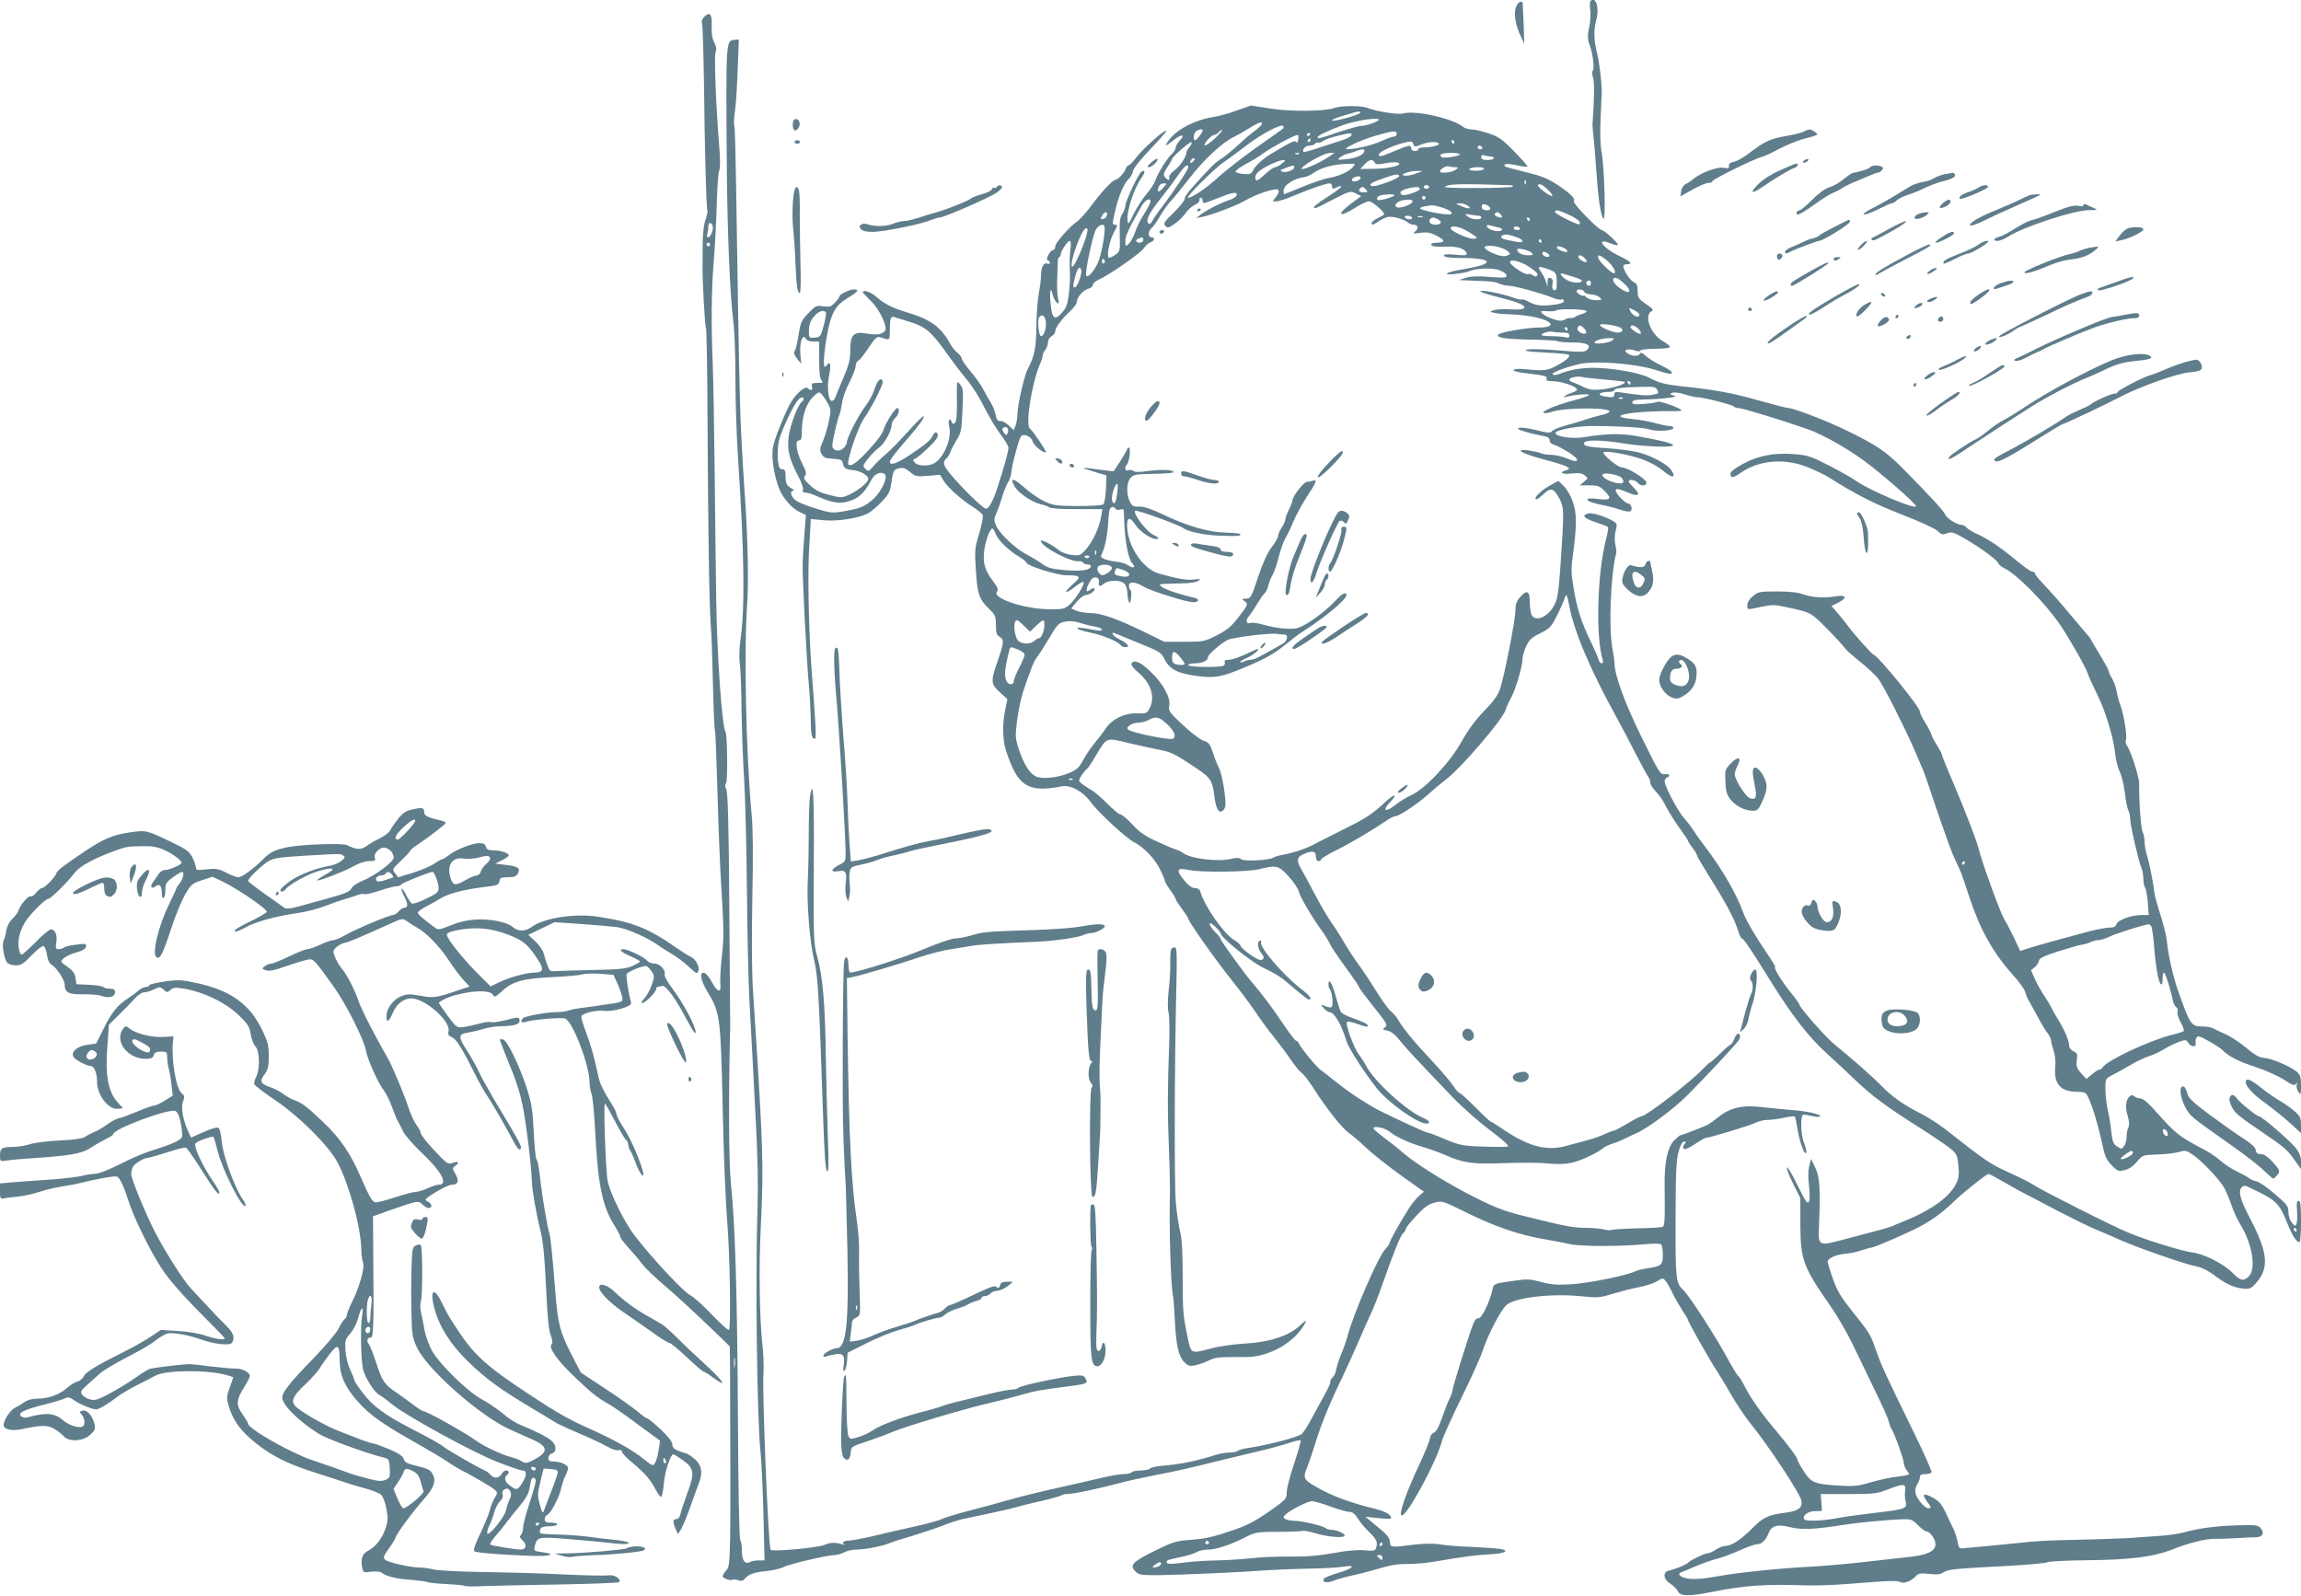 <?xml version="1.0" standalone="no"?>
<!DOCTYPE svg PUBLIC "-//W3C//DTD SVG 20010904//EN"
 "http://www.w3.org/TR/2001/REC-SVG-20010904/DTD/svg10.dtd">
<svg version="1.0" xmlns="http://www.w3.org/2000/svg"
 width="1280pt" height="888pt" viewBox="0 0 1280 888"
 preserveAspectRatio="xMidYMid meet">
<g transform="translate(0,888) scale(0.1,-0.1)"
fill="#607d8b" stroke="none">
<path d="M8847 8874 c-3 -4 -4 -25 -1 -48 4 -23 1 -68 -6 -99 -10 -48 -9 -65
4 -100 18 -50 27 -135 15 -142 -4 -3 -3 -19 3 -36 8 -25 7 -118 -3 -259 -1 -8
2 -40 5 -70 4 -30 11 -116 16 -190 11 -157 23 -241 39 -267 15 -23 6 295 -11
379 -6 34 -8 107 -4 185 3 70 6 133 6 138 1 50 -12 162 -25 215 -19 77 -21
131 -5 190 18 68 -3 134 -33 104z"/>
<path d="M8431 8835 c-10 -39 0 -97 30 -159 l18 -40 -3 105 c-3 57 -5 110 -5
117 -2 26 -31 10 -40 -23z"/>
<path d="M3915 8784 c-9 -10 -13 -24 -10 -33 4 -9 8 -155 11 -326 4 -378 13
-706 19 -716 3 -4 -2 -26 -10 -50 -10 -26 -16 -80 -16 -138 0 -53 -1 -109 -1
-126 -1 -76 13 -328 19 -338 4 -7 8 -250 9 -542 3 -580 9 -998 18 -1115 4 -41
9 -187 12 -325 3 -137 8 -253 11 -258 3 -4 9 -158 14 -340 5 -183 14 -411 20
-507 16 -266 17 -296 4 -415 -7 -60 -10 -127 -8 -147 7 -54 -16 -49 -47 9 -14
27 -33 49 -42 51 -29 6 -22 -39 17 -104 71 -117 74 -138 85 -645 5 -250 17
-533 25 -629 15 -177 22 -596 10 -608 -4 -4 -47 35 -96 86 -48 51 -101 98
-116 105 -36 16 -210 201 -312 333 -55 71 -132 226 -150 299 -11 48 -25 435
-16 435 3 0 21 -30 40 -67 52 -98 69 -127 79 -135 5 -3 10 -15 11 -26 1 -11 6
-26 12 -34 5 -7 18 -37 29 -66 20 -59 53 -98 41 -51 -17 67 -71 190 -107 244
-22 33 -40 67 -40 76 0 8 -13 36 -30 62 -44 70 -63 108 -71 147 -23 109 -41
173 -68 245 -17 44 -29 85 -27 92 7 17 84 36 126 30 48 -7 156 24 151 44 -15
53 -30 153 -25 161 9 15 96 49 110 44 7 -3 20 -16 29 -30 16 -23 16 -29 1 -73
-9 -27 -27 -61 -41 -76 -37 -40 -6 -34 33 6 18 18 32 38 32 45 0 7 4 12 9 12
5 0 16 3 24 6 19 7 78 -74 139 -191 31 -59 47 -82 48 -67 0 33 -69 163 -129
242 -27 35 -46 70 -44 77 9 24 -25 63 -56 63 -16 0 -35 7 -42 17 -17 20 -107
63 -132 63 -29 0 -10 -18 44 -41 27 -12 49 -24 49 -28 0 -3 -19 -14 -43 -25
-35 -15 -73 -19 -222 -22 -99 -2 -193 -5 -208 -6 -25 -3 -31 2 -42 32 -7 19
-16 48 -20 65 -4 16 -24 47 -46 67 l-40 38 73 35 73 35 150 -10 c83 -6 173
-14 201 -18 53 -8 166 -58 219 -96 17 -12 52 -35 80 -51 27 -16 71 -48 96 -72
44 -41 48 -43 54 -23 8 24 -17 67 -43 78 -9 3 -44 25 -77 48 -160 112 -247
146 -442 175 -125 19 -299 -8 -363 -56 -38 -28 -79 -28 -110 0 -28 25 -120 44
-196 40 -66 -4 -97 -12 -182 -46 -22 -9 -37 -10 -46 -4 -76 56 -101 78 -101
88 0 6 23 23 50 37 28 14 61 33 75 42 40 26 127 49 230 62 87 10 95 13 98 34
3 19 9 22 47 22 35 0 47 5 56 21 16 30 1 40 -68 48 l-58 7 38 19 c20 10 37 22
37 27 0 13 -47 28 -87 28 -26 0 -36 5 -40 20 -4 15 -14 20 -37 20 -38 0 -132
-37 -170 -68 -16 -12 -32 -22 -37 -22 -4 0 -24 -11 -44 -25 -20 -13 -73 -36
-118 -50 l-82 -25 -17 22 c-17 23 -16 24 31 68 26 25 50 50 52 56 2 6 20 22
41 35 63 42 157 114 157 121 1 4 -11 10 -26 14 -71 15 -93 26 -93 44 0 27 -10
30 -63 18 -37 -8 -54 -18 -81 -51 -18 -23 -39 -52 -45 -65 -7 -13 -31 -32 -54
-43 -23 -11 -57 -30 -75 -43 -33 -25 -59 -24 -112 3 -24 12 -247 4 -327 -11
-75 -15 -101 -28 -144 -72 -48 -48 -114 -96 -132 -96 -10 0 -40 11 -68 25 -44
23 -58 25 -110 19 -51 -6 -59 -4 -59 10 0 9 -9 35 -20 57 -18 34 -33 45 -123
88 -135 64 -134 64 -229 50 -90 -13 -146 -37 -248 -106 -122 -82 -152 -105
-157 -122 -8 -23 -65 -81 -79 -81 -7 0 -22 -12 -33 -26 -11 -14 -24 -23 -30
-20 -11 7 -57 -45 -67 -76 -4 -13 -19 -34 -35 -49 -17 -16 -30 -41 -34 -65 -3
-21 -10 -47 -15 -56 -11 -20 2 -101 20 -123 7 -8 28 -15 48 -15 29 0 43 9 88
56 30 31 60 54 66 52 7 -3 16 -24 19 -48 4 -30 13 -49 29 -59 28 -18 70 -84
70 -109 0 -43 23 -55 102 -53 41 1 87 -3 103 -9 39 -15 75 -5 75 20 0 15 -7
20 -28 20 -15 0 -32 4 -37 9 -6 6 -41 11 -80 13 l-70 3 -5 35 c-4 25 -14 40
-40 58 -19 13 -36 27 -38 31 -5 14 33 39 83 53 34 9 51 20 53 32 4 17 -1 18
-55 11 -32 -3 -62 -11 -68 -16 -5 -5 -18 -9 -28 -9 -17 0 -19 5 -14 36 7 42
-6 74 -30 74 -8 0 -47 -31 -84 -70 -38 -38 -73 -70 -78 -70 -15 0 -23 54 -15
97 4 21 17 57 31 79 24 43 114 134 132 134 13 0 109 95 145 143 29 39 104 80
227 125 64 23 68 24 159 25 47 1 79 -5 115 -22 47 -21 95 -57 95 -71 0 -10
-69 -40 -93 -40 -13 0 -29 -11 -39 -28 -10 -15 -23 -35 -30 -44 -15 -21 -4
-35 16 -19 22 18 36 5 36 -35 0 -21 4 -33 10 -29 6 3 10 24 10 46 0 34 5 42
42 69 22 16 45 30 50 30 15 0 8 -37 -12 -63 -11 -14 -20 -28 -20 -31 0 -3 -18
-42 -39 -85 -60 -122 -98 -280 -70 -296 19 -12 34 16 80 156 23 72 59 158 78
192 34 58 40 63 95 81 l58 19 57 -27 c91 -45 251 -155 245 -169 -3 -6 -46 -31
-95 -54 -50 -24 -88 -47 -84 -53 3 -6 28 3 59 20 57 33 171 64 292 81 44 6
111 23 149 38 39 15 90 33 115 40 25 7 57 18 72 23 15 6 31 7 36 4 5 -3 42 6
83 19 40 14 83 25 95 25 12 0 24 5 26 10 2 8 158 70 175 70 9 0 33 -64 33 -88
0 -25 -8 -32 -69 -61 -38 -19 -74 -31 -80 -27 -6 4 -21 25 -32 48 -11 22 -23
38 -25 35 -3 -3 4 -24 16 -46 21 -42 20 -61 -3 -61 -7 0 -20 -9 -30 -20 -9
-11 -23 -20 -30 -20 -22 0 -202 -76 -261 -109 -29 -17 -62 -31 -72 -31 -11 0
-43 -11 -72 -25 -30 -14 -62 -25 -72 -25 -10 0 -56 -18 -101 -40 -46 -22 -90
-40 -99 -40 -9 0 -25 -6 -36 -14 -19 -14 -18 -15 5 -23 17 -7 48 -1 120 25 53
18 107 34 120 35 26 2 30 -2 139 -154 65 -90 167 -292 177 -351 9 -50 66 -179
101 -225 13 -17 33 -57 44 -90 12 -32 26 -67 32 -78 7 -11 21 -38 31 -60 11
-21 53 -70 94 -109 117 -109 160 -186 104 -186 -10 0 -38 -9 -62 -20 -24 -11
-54 -20 -66 -20 -13 0 -64 -14 -114 -30 -51 -17 -101 -30 -112 -28 -16 2 -34
34 -77 133 -61 141 -116 222 -214 315 -87 83 -117 105 -153 118 -18 6 -48 22
-65 35 -18 14 -50 31 -71 38 -58 20 -65 34 -36 72 20 27 24 44 24 102 0 60 -5
81 -38 148 -68 141 -175 218 -360 258 -88 19 -106 20 -182 9 -47 -7 -85 -16
-85 -21 0 -5 -8 -9 -18 -9 -11 0 -30 -10 -43 -21 -13 -12 -40 -32 -59 -44 -56
-36 -89 -77 -133 -166 l-42 -84 -50 -7 c-53 -7 -89 -37 -78 -64 6 -17 74 -54
98 -54 19 0 35 -40 35 -89 0 -73 64 -155 116 -149 l28 3 -32 36 c-51 58 -67
150 -55 306 l9 123 55 54 c30 29 69 70 87 90 18 20 42 36 53 36 12 0 36 7 55
16 32 16 36 15 54 -1 19 -17 21 -17 38 -2 15 14 27 15 73 8 115 -20 237 -79
311 -152 48 -47 57 -63 63 -104 4 -26 16 -56 26 -66 24 -24 26 -126 4 -169 -8
-16 -13 -35 -10 -42 3 -7 55 -47 116 -88 135 -91 297 -253 347 -347 64 -122
128 -353 132 -481 0 -30 5 -64 10 -77 10 -27 -22 -141 -64 -222 -14 -29 -26
-59 -26 -66 0 -8 -6 -20 -14 -26 -8 -7 -23 -31 -34 -54 -11 -23 -76 -99 -145
-170 -118 -121 -167 -182 -167 -210 0 -42 90 -132 205 -204 44 -27 253 -104
355 -130 34 -8 35 -10 38 -61 3 -48 1 -53 -23 -64 -21 -9 -40 -8 -98 7 -40 10
-92 25 -117 35 -40 15 -88 32 -200 70 -122 43 -350 173 -350 201 0 5 -14 28
-31 52 -37 51 -35 81 10 152 17 27 31 54 31 61 0 20 -45 43 -81 41 -19 0 -77
5 -129 11 -52 7 -108 13 -125 14 -25 0 -159 -15 -217 -25 -10 -2 -46 -23 -80
-48 -35 -25 -100 -65 -145 -89 -71 -38 -86 -42 -114 -34 -17 5 -37 17 -43 27
-9 15 -5 24 29 53 22 20 54 49 71 64 18 16 85 56 150 90 66 33 136 74 156 91
20 16 48 33 62 39 29 11 114 -3 194 -31 77 -27 162 -36 173 -18 17 28 8 54
-33 95 -24 23 -69 70 -101 105 -32 35 -76 82 -97 104 -40 42 -147 211 -201
318 -53 104 -129 290 -129 315 0 13 4 32 10 42 10 19 63 50 85 50 6 0 54 14
106 30 51 17 98 29 104 26 5 -2 46 -60 90 -130 72 -114 95 -143 95 -117 0 5
-15 31 -34 58 -57 83 -110 195 -99 212 9 13 93 44 101 36 2 -2 13 -39 24 -82
27 -105 136 -319 153 -301 4 4 -3 21 -15 37 -44 63 -109 240 -116 318 -5 50
-12 77 -21 80 -8 3 -45 -8 -82 -25 l-68 -30 -15 32 c-30 63 -43 135 -30 168
10 26 9 33 -8 47 -31 26 -57 183 -48 286 l3 30 -50 -3 c-63 -5 -151 16 -188
42 -28 21 -29 21 -43 2 -49 -67 25 -166 125 -166 31 0 41 4 46 20 5 15 15 20
41 20 32 0 34 -2 34 -33 0 -17 4 -46 9 -63 5 -17 12 -57 15 -90 l7 -59 -44
-27 c-24 -16 -51 -28 -60 -28 -8 0 -53 -16 -98 -35 -46 -19 -89 -35 -96 -35
-8 0 -32 -12 -55 -27 -51 -35 -56 -38 -93 -54 -16 -7 -37 -19 -45 -25 -9 -7
-65 -15 -135 -18 -66 -3 -142 -12 -169 -21 -27 -8 -68 -15 -92 -15 -63 0 -74
-7 -74 -47 0 -33 1 -34 33 -29 17 3 70 8 117 11 241 16 302 26 356 61 27 18
67 40 87 50 20 10 37 21 37 25 0 29 306 143 345 129 19 -7 33 -56 39 -134 1
-25 -34 -43 -169 -86 -38 -12 -99 -37 -135 -55 -107 -54 -159 -75 -188 -75
-15 0 -43 -5 -62 -10 -19 -6 -96 -15 -170 -21 -74 -5 -170 -12 -212 -15 l-78
-7 0 -44 c0 -40 2 -43 23 -39 12 3 47 7 79 10 31 3 85 15 120 27 34 11 90 24
123 29 33 5 78 13 100 19 96 24 192 41 206 36 16 -7 37 -52 69 -150 27 -83
113 -259 174 -353 46 -72 119 -155 265 -301 50 -50 91 -93 91 -96 0 -11 -50
-4 -106 15 -35 12 -98 23 -154 26 l-95 6 -54 -36 c-29 -20 -101 -61 -160 -90
-150 -75 -205 -109 -216 -133 -5 -12 -21 -25 -35 -28 -14 -4 -38 -19 -55 -34
-40 -37 -104 -61 -163 -61 -29 0 -57 -7 -72 -17 -14 -10 -38 -25 -55 -33 -27
-13 -63 -67 -65 -96 -1 -25 45 -36 101 -24 107 23 146 24 182 1 18 -11 42 -29
52 -41 29 -32 106 -28 146 8 27 24 30 33 25 60 -11 46 -42 81 -66 75 -19 -5
-19 -7 -5 -23 17 -19 20 -56 5 -65 -19 -12 -79 7 -110 35 -45 40 -95 44 -195
16 -11 -4 -27 -2 -35 4 -27 17 9 37 119 65 58 14 113 31 124 37 15 8 25 6 46
-9 29 -22 104 -53 126 -53 15 0 66 30 122 73 20 15 69 44 107 63 39 19 85 43
101 52 59 32 302 33 402 1 l31 -10 -20 -57 c-19 -55 -19 -59 -3 -112 25 -78
66 -132 151 -200 92 -73 180 -116 349 -169 72 -23 144 -46 160 -52 17 -6 61
-19 98 -29 38 -10 77 -26 87 -35 10 -9 23 -43 29 -76 10 -51 10 -68 -4 -110
-19 -57 -55 -103 -95 -124 -34 -17 -44 -44 -36 -91 7 -33 7 -33 51 -27 28 3
50 1 59 -6 21 -17 74 -32 136 -37 62 -5 113 -11 120 -15 8 -4 51 -8 125 -12
39 -2 75 -6 80 -9 6 -3 53 -4 105 -1 52 2 241 6 420 9 179 3 329 9 333 13 17
16 -25 43 -58 38 -18 -3 -122 -1 -231 4 -109 6 -314 12 -454 14 -140 2 -271 9
-290 15 -19 5 -51 10 -72 10 -54 0 -181 29 -196 44 -12 11 -8 22 22 63 20 28
36 55 36 60 0 13 99 148 154 209 58 64 73 103 54 141 -13 27 -22 32 -110 54
-34 8 -48 17 -52 33 -4 15 -27 31 -80 54 -42 17 -81 32 -88 32 -7 0 -35 9 -63
19 -27 11 -88 34 -134 52 -78 30 -227 117 -243 143 -18 27 -5 54 56 111 35 33
72 74 82 90 10 17 36 54 58 83 47 60 54 55 56 -43 1 -68 21 -120 71 -186 70
-90 142 -146 324 -249 99 -56 194 -112 210 -125 17 -12 44 -28 60 -37 74 -38
181 -100 197 -115 17 -15 17 -17 -1 -47 -10 -17 -22 -47 -26 -66 -4 -19 -28
-77 -52 -128 -33 -69 -42 -96 -33 -102 13 -8 167 -20 321 -25 100 -3 138 9 59
20 -50 7 -51 8 -45 34 12 51 19 53 171 41 76 -6 175 -15 219 -20 103 -12 137
-12 131 -1 -3 4 -36 11 -73 15 -37 3 -106 11 -153 18 -47 6 -124 11 -172 12
-47 1 -89 4 -92 7 -4 3 -4 14 0 23 4 11 19 16 50 16 24 0 44 5 44 10 0 6 -16
10 -35 10 -28 0 -35 4 -35 19 0 10 6 21 14 24 20 8 65 94 77 145 5 24 16 57
24 73 8 15 15 34 15 42 0 18 -42 37 -80 37 -23 0 -30 5 -30 19 0 11 9 23 20
26 29 9 26 49 -6 74 -25 20 -82 49 -174 87 -24 10 -67 38 -94 62 -28 23 -80
59 -116 78 -84 47 -238 198 -279 274 -16 30 -35 83 -40 115 -6 33 -14 76 -19
95 -5 19 -5 46 -1 60 11 39 10 308 -1 315 -5 3 -18 1 -29 -4 -17 -9 -19 -24
-22 -133 -2 -68 -2 -179 0 -248 2 -113 5 -131 30 -185 56 -121 349 -380 516
-456 36 -16 94 -42 130 -58 88 -40 87 -70 -4 -116 -31 -15 -37 -16 -60 -3 -14
9 -39 18 -56 22 -49 12 -147 57 -195 91 -70 50 -276 165 -295 165 -5 0 -30 16
-55 35 -25 19 -69 51 -97 70 -65 44 -78 63 -112 169 -15 46 -33 91 -40 100
-14 16 -7 36 12 36 15 0 17 66 13 510 l-1 164 75 27 c177 62 177 62 200 39 11
-11 27 -20 35 -20 23 0 18 26 -7 37 -19 8 -16 13 45 51 37 23 78 42 92 42 34
0 41 22 18 60 -18 31 -18 32 1 46 25 18 16 27 -16 15 -22 -8 -30 -4 -66 32
-64 65 -112 123 -112 136 0 7 -11 27 -24 44 -13 18 -34 64 -46 102 -20 63 -89
227 -111 265 -72 125 -150 277 -164 320 -20 61 -68 154 -96 185 -10 11 -25 37
-34 58 -14 35 -14 38 5 57 11 11 32 22 47 25 26 6 72 25 250 105 72 33 73 33
99 14 15 -11 39 -26 54 -34 51 -28 126 -105 175 -180 27 -41 64 -91 83 -111
l34 -37 -64 -21 c-118 -41 -138 -44 -210 -30 -56 10 -73 10 -105 -2 -44 -17
-83 -69 -83 -110 0 -42 13 -35 36 19 24 56 74 87 121 76 83 -19 201 -132 188
-181 -4 -18 0 -25 19 -33 24 -9 57 -62 133 -214 19 -38 47 -88 62 -110 30 -43
107 -178 149 -258 13 -26 28 -45 33 -42 17 10 18 10 -146 284 -34 58 -71 125
-82 150 -11 25 -39 74 -61 109 -53 81 -54 98 -4 106 20 3 60 12 89 21 28 8 69
15 90 15 79 1 113 10 113 30 0 23 -6 23 -82 3 -33 -8 -67 -13 -75 -10 -8 4
-38 0 -66 -8 -29 -8 -69 -17 -89 -19 -36 -5 -38 -4 -89 64 -28 38 -50 71 -48
72 36 25 69 38 138 52 89 18 156 13 165 -12 5 -12 16 -7 50 25 58 53 115 69
283 77 73 3 146 10 163 15 17 5 63 6 102 3 l71 -6 23 -51 c12 -28 24 -62 26
-76 3 -23 0 -25 -87 -37 -49 -8 -110 -16 -135 -19 -25 -3 -58 -9 -74 -14 -16
-6 -46 -10 -67 -10 -57 0 -183 -23 -191 -35 -14 -19 -8 -26 13 -20 41 13 198
27 222 19 42 -13 136 -259 137 -356 0 -20 5 -49 11 -65 6 -15 15 -109 20 -208
15 -295 40 -418 109 -525 16 -26 30 -52 30 -59 0 -7 22 -36 48 -64 26 -29 60
-68 74 -88 15 -20 68 -72 119 -115 85 -73 164 -146 312 -288 l57 -56 1 -117
c4 -1048 4 -1102 -19 -1126 -12 -13 -22 -29 -22 -35 0 -12 47 -28 56 -19 4 3
16 2 29 -3 17 -6 27 -5 36 6 22 27 53 38 120 44 36 4 81 14 100 24 34 17 245
66 285 66 12 0 35 7 50 15 16 8 45 15 65 15 48 0 147 19 184 35 17 7 73 25
125 40 52 16 129 41 170 57 41 16 93 33 115 38 22 4 93 20 157 33 65 14 132
30 150 35 18 6 78 21 133 33 55 13 104 27 110 31 5 4 23 8 40 8 33 1 161 28
275 58 41 12 134 32 205 46 120 23 182 37 355 80 36 9 124 30 195 47 72 16
158 40 192 51 35 12 65 19 68 16 3 -3 -13 -60 -35 -127 -23 -67 -42 -139 -42
-161 0 -36 -4 -41 -77 -93 -92 -65 -137 -90 -216 -117 -113 -39 -160 -50 -246
-56 -78 -6 -97 -12 -200 -63 -122 -60 -139 -80 -99 -116 17 -16 36 -18 138
-17 132 2 480 18 587 27 39 3 140 7 225 9 85 1 176 6 203 11 74 12 57 -9 -28
-34 -41 -13 -78 -27 -81 -33 -12 -19 18 -26 52 -12 19 8 64 21 102 29 37 8 92
22 122 31 105 30 125 34 195 34 39 0 108 6 155 15 152 26 224 35 298 39 84 4
115 21 55 30 -21 3 -92 8 -158 11 -66 2 -145 9 -175 14 -35 6 -85 5 -140 -1
-135 -17 -135 -17 -138 14 -3 28 -15 41 -92 104 l-45 37 74 -8 c60 -6 73 -5
69 6 -6 17 -39 34 -93 47 -121 29 -228 68 -304 110 -93 52 -96 58 -67 126 7
17 25 72 41 121 34 113 81 227 155 380 31 66 74 161 95 210 21 50 48 110 60
135 12 25 42 99 65 165 65 186 101 273 116 286 8 6 14 17 14 23 0 6 26 39 58
72 43 47 68 65 101 74 43 11 46 10 160 -46 171 -86 314 -135 461 -159 47 -8
108 -20 135 -26 59 -13 271 -13 405 -1 66 6 97 5 102 -2 4 -6 8 -32 8 -58 0
-54 -8 -62 -85 -73 -27 -4 -59 -12 -69 -17 -41 -22 -262 -67 -356 -72 -80 -5
-113 -2 -168 13 -55 15 -79 17 -132 9 -140 -20 -128 -15 -140 -61 -17 -69 -61
-156 -76 -150 -8 3 -19 -8 -28 -29 -20 -49 -116 -355 -116 -372 0 -8 -7 -27
-15 -43 -8 -15 -27 -63 -42 -106 -18 -54 -33 -81 -46 -86 -11 -4 -21 -18 -23
-33 -1 -14 -27 -77 -56 -139 -77 -164 -121 -289 -100 -289 31 0 192 297 222
410 6 25 56 135 110 245 54 110 108 229 119 265 30 90 104 231 134 253 54 41
253 63 417 46 88 -9 100 -8 175 15 44 13 108 30 143 36 34 6 78 20 98 32 34
20 35 20 50 2 8 -11 26 -41 39 -69 13 -27 38 -70 54 -95 17 -25 31 -48 31 -53
0 -9 125 -230 160 -282 14 -22 50 -80 78 -130 28 -49 76 -121 107 -160 109
-135 285 -403 287 -437 3 -38 -21 -54 -93 -63 -93 -12 -121 -25 -183 -88 -62
-63 -115 -97 -151 -97 -11 0 -33 -9 -50 -20 -16 -11 -36 -20 -44 -20 -17 0
-104 -42 -112 -54 -7 -9 -67 -34 -106 -43 -35 -8 -30 -49 8 -72 17 -11 37 -30
43 -43 14 -28 59 -29 186 -4 183 37 306 45 525 37 55 -2 161 2 235 8 231 19
273 20 292 10 20 -11 64 8 88 36 11 13 25 15 71 10 44 -5 63 -3 81 9 25 17 64
20 368 36 102 6 196 14 210 20 14 5 115 10 225 11 235 2 369 19 475 62 92 36
180 58 234 57 23 0 77 1 121 4 44 3 93 5 108 5 34 1 45 25 22 51 -15 17 -29
18 -133 15 -120 -4 -208 -16 -297 -40 -27 -8 -95 -17 -150 -20 -55 -4 -125 -8
-155 -11 -30 -2 -152 -6 -270 -9 -194 -4 -244 -7 -360 -20 -19 -2 -88 -9 -154
-15 -65 -6 -128 -12 -139 -13 -17 -2 -22 5 -27 36 -4 20 -14 52 -22 70 -9 17
-29 59 -44 92 -23 48 -38 65 -72 84 -52 28 -63 21 -34 -19 26 -34 27 -40 9
-40 -20 0 -64 51 -71 83 -4 18 -1 35 9 50 8 12 15 29 15 39 0 13 8 18 29 18
17 0 33 4 36 10 3 5 -47 117 -111 247 -144 294 -170 350 -200 437 -28 82 -35
93 -133 215 -59 74 -81 110 -104 175 -16 44 -29 88 -30 96 -3 19 47 42 100 46
24 2 64 10 89 19 24 8 49 15 54 15 16 0 198 79 270 117 70 37 132 83 195 145
46 44 176 148 187 148 4 0 45 -22 90 -48 46 -27 101 -57 123 -68 22 -11 99
-51 170 -89 72 -37 159 -80 195 -96 36 -15 108 -46 160 -69 105 -46 363 -135
424 -146 22 -4 62 -24 90 -45 65 -50 110 -71 162 -77 35 -4 45 0 68 24 82 89
75 172 -33 377 -50 96 -62 142 -40 164 7 7 19 8 28 4 168 -79 177 -88 227
-211 26 -64 49 -100 66 -100 4 0 8 52 8 115 0 89 -3 115 -13 115 -10 0 -13
-14 -9 -55 2 -30 1 -62 -3 -72 -6 -16 -8 -16 -26 6 -11 13 -19 39 -19 58 0 30
-8 42 -47 76 -63 57 -120 97 -136 97 -7 0 -24 8 -37 17 -14 10 -46 27 -71 39
-25 12 -63 37 -84 55 -21 19 -59 45 -85 59 -160 86 -159 85 -289 230 -34 38
-62 60 -76 60 -11 0 -26 5 -33 12 -8 8 -15 8 -25 -1 -22 -18 -26 -60 -11 -109
9 -30 10 -51 4 -63 -6 -10 -10 -33 -10 -51 0 -19 -6 -43 -14 -53 -13 -18 -15
-18 -39 -2 -21 13 -26 27 -32 79 -3 35 -12 90 -20 123 -7 33 -13 86 -13 118 0
57 0 57 41 78 23 12 68 37 99 55 31 19 76 40 100 48 24 7 62 25 85 39 23 15
61 33 83 41 38 13 42 13 53 -5 15 -24 47 -26 41 -1 -2 9 0 23 5 31 7 11 20 7
67 -20 33 -18 65 -39 72 -46 41 -40 88 -65 185 -97 60 -20 133 -52 164 -73 45
-30 57 -34 65 -22 8 11 9 10 4 -4 -3 -10 1 -28 9 -40 14 -20 15 -18 15 34 0
45 -4 59 -22 76 -33 29 -137 74 -181 78 -29 2 -53 15 -100 55 -34 29 -87 64
-117 77 -30 14 -63 29 -72 34 -10 5 -35 9 -56 9 -63 0 -69 9 -138 205 -24 67
-53 196 -59 260 -3 37 -21 110 -49 195 -11 36 -21 74 -22 84 -3 42 -27 164
-40 205 -8 25 -14 60 -14 78 0 19 -5 43 -11 55 -10 18 -21 179 -19 270 0 36
-49 188 -70 213 -6 7 -7 20 -4 30 8 20 -12 146 -32 195 -7 19 -16 53 -20 75
-3 22 -15 54 -25 71 -11 17 -19 36 -19 42 0 6 -23 47 -50 92 -28 45 -50 83
-50 85 0 3 -9 15 -21 27 -11 13 -48 57 -83 98 -67 81 -110 129 -168 191 -21
22 -38 44 -38 49 0 6 -7 10 -15 10 -8 0 -47 28 -87 61 -83 70 -161 123 -223
150 -23 10 -48 26 -55 34 -7 8 -18 15 -26 15 -27 0 -82 34 -93 57 -11 24 -73
92 -236 257 -93 94 -144 129 -310 210 -105 52 -297 126 -325 126 -10 0 -83 19
-162 41 -141 41 -248 61 -423 79 -103 11 -133 19 -192 49 -54 29 -216 56 -317
55 -73 -2 -123 -11 -184 -35 -13 -5 -28 -6 -34 -3 -15 9 71 42 152 60 89 18
303 2 413 -32 86 -27 97 -28 97 -15 0 5 -26 22 -57 37 -32 15 -71 39 -87 53
-19 18 -30 22 -33 14 -6 -17 -45 -16 -69 1 -16 13 -17 15 -3 21 8 3 27 1 42
-4 17 -7 28 -7 32 -1 4 6 42 10 86 10 44 0 79 4 79 10 0 5 -19 21 -43 34 -65
39 -103 140 -61 164 14 8 9 15 -30 41 -42 29 -46 36 -46 72 0 31 -5 42 -22 50
-21 9 -58 67 -58 89 0 6 9 10 20 10 35 0 22 16 -40 45 -96 46 -139 107 -50 71
22 -9 40 -12 40 -7 0 11 -77 81 -89 81 -18 0 -163 148 -156 160 10 16 -20 45
-96 95 -52 33 -89 48 -173 68 -59 14 -110 28 -113 31 -16 15 12 18 63 7 30 -7
58 -11 61 -8 2 3 -31 41 -74 85 -67 68 -87 82 -142 100 -36 12 -78 22 -95 22
-16 0 -37 6 -45 13 -58 48 -266 95 -335 76 -28 -8 -147 10 -203 32 -32 12
-145 12 -177 -1 -54 -20 -244 -22 -358 -4 l-109 17 -77 -27 c-42 -16 -99 -31
-127 -36 -102 -15 -205 -67 -249 -125 -33 -43 -27 -44 25 -3 43 35 65 31 31
-5 -12 -13 -22 -30 -22 -39 0 -8 -9 -23 -20 -33 -27 -25 -77 -104 -92 -146 -6
-19 -29 -54 -50 -78 -21 -24 -53 -74 -71 -110 -29 -61 -32 -64 -35 -36 -5 52
37 178 76 233 24 33 24 51 2 37 -17 -10 -90 -165 -90 -190 0 -11 -8 -31 -17
-45 -13 -19 -16 -43 -14 -116 2 -91 2 -92 -27 -113 -16 -11 -32 -18 -35 -14
-12 12 6 99 30 141 19 34 21 42 8 42 -19 0 -19 3 0 83 18 78 48 147 73 171 11
9 22 30 25 45 4 17 41 64 97 122 49 51 89 97 88 101 -5 12 -125 -94 -164 -144
-20 -27 -41 -48 -46 -48 -5 0 -11 -8 -15 -17 -8 -24 -44 -63 -58 -63 -15 0
-82 -72 -139 -150 -27 -36 -60 -72 -74 -82 -41 -27 -122 -119 -122 -139 0 -11
-4 -19 -10 -19 -17 0 -46 -53 -32 -58 6 -2 12 -8 12 -14 0 -6 -7 -8 -15 -4
-19 7 -34 -21 -34 -65 0 -19 -5 -63 -12 -99 -7 -36 -13 -119 -14 -185 -1 -120
-10 -165 -47 -236 -21 -41 -57 -198 -58 -251 0 -20 -5 -49 -10 -64 l-11 -27
-28 27 c-16 15 -37 26 -47 24 -13 -2 -20 6 -26 36 -4 21 -16 50 -26 65 -9 14
-27 46 -40 71 -12 25 -45 71 -72 103 -28 32 -50 65 -50 72 0 7 -11 22 -23 32
-13 10 -30 30 -37 43 -52 98 -110 142 -240 181 -85 25 -130 48 -178 90 -29 26
-72 39 -72 23 0 -3 20 -25 44 -48 50 -47 97 -149 78 -168 -20 -20 -45 -23
-110 -12 -64 10 -82 -11 -82 -93 0 -53 -7 -82 -39 -156 -22 -51 -42 -100 -45
-109 -3 -10 -12 -18 -19 -18 -20 0 -28 82 -14 147 6 29 7 56 3 60 -5 4 -11 2
-13 -4 -3 -7 -9 -13 -15 -13 -11 0 -3 103 18 203 21 101 45 140 109 179 58 35
68 48 35 48 -24 0 -80 -27 -80 -38 0 -4 -11 -20 -25 -35 -23 -24 -31 -26 -66
-21 -37 6 -42 4 -82 -38 -39 -40 -44 -51 -55 -123 -7 -43 -16 -83 -22 -90 -6
-7 -1 -21 14 -40 l23 -29 -5 56 c-5 63 13 114 30 85 5 -11 22 -17 42 -17 l33
0 0 -99 c-1 -68 4 -105 12 -115 12 -14 9 -16 -22 -16 -30 0 -34 -3 -30 -20 6
-22 -7 -26 -24 -9 -15 15 -74 -39 -101 -93 -39 -78 -81 -184 -91 -230 -12 -50
3 -157 32 -233 20 -53 71 -113 115 -133 l35 -17 -8 -105 c-5 -58 -9 -132 -10
-165 -2 -74 22 -544 35 -680 5 -55 9 -137 10 -182 0 -85 6 -113 22 -113 10 0
8 50 -18 395 -16 221 -22 541 -12 680 3 50 6 103 7 119 l1 29 73 -7 c77 -7
193 11 245 38 15 8 48 35 74 62 35 35 48 57 53 88 14 91 15 94 46 101 23 5 36
1 61 -20 30 -26 37 -27 100 -22 l67 6 21 -34 c24 -39 102 -108 168 -149 24
-15 46 -34 49 -42 3 -9 -6 -54 -20 -102 -25 -82 -26 -94 -18 -207 8 -132 18
-159 75 -214 32 -31 36 -40 36 -88 0 -42 4 -55 20 -65 27 -17 25 -32 -10 -135
-40 -114 -39 -127 12 -174 l42 -38 -12 -59 c-17 -81 -15 -168 4 -227 65 -200
122 -236 311 -199 48 9 117 -28 159 -86 40 -56 196 -200 241 -224 55 -28 113
-88 144 -148 16 -32 29 -62 29 -68 0 -6 14 -29 30 -52 17 -22 30 -45 30 -49 0
-5 16 -29 35 -55 19 -25 35 -49 35 -54 0 -15 153 -232 244 -345 48 -60 108
-141 134 -180 25 -38 71 -101 102 -138 30 -38 72 -94 92 -124 21 -31 47 -63
59 -71 11 -8 41 -46 66 -86 71 -111 159 -222 195 -247 18 -12 62 -50 98 -84
36 -34 123 -103 193 -153 l128 -91 -27 -23 c-14 -13 -38 -41 -52 -63 -45 -68
-112 -188 -112 -199 0 -5 -11 -21 -24 -35 -40 -42 -177 -359 -210 -483 -8 -29
-23 -74 -35 -100 -11 -26 -23 -63 -27 -82 -3 -20 -12 -40 -20 -47 -8 -6 -14
-19 -14 -28 0 -9 -16 -43 -35 -76 -18 -33 -50 -91 -71 -130 -20 -38 -44 -75
-53 -82 -27 -20 -195 -63 -306 -79 -22 -3 -44 -10 -50 -15 -5 -5 -25 -9 -45
-9 -19 0 -55 -6 -80 -14 -111 -35 -197 -52 -299 -60 -29 -3 -58 -9 -64 -15 -6
-6 -30 -11 -53 -11 -24 0 -46 -5 -49 -10 -3 -5 -23 -10 -44 -10 -21 0 -85 -11
-142 -25 -57 -13 -135 -32 -174 -40 -162 -36 -255 -59 -335 -82 -47 -14 -141
-39 -210 -57 -69 -18 -136 -38 -150 -46 -14 -7 -81 -26 -150 -41 -69 -15 -172
-39 -230 -53 -58 -14 -120 -25 -137 -26 -30 0 -44 -12 -25 -23 4 -2 0 -2 -8 1
-40 13 -71 13 -101 -1 -39 -17 -290 -40 -302 -28 -13 13 -48 889 -40 982 3 33
0 106 -6 162 -16 137 -20 432 -9 652 17 348 14 437 -43 1309 -7 110 -8 290 -4
517 5 236 4 388 -4 471 -32 350 -43 910 -24 1183 8 101 2 360 -11 550 -16 233
-27 435 -30 570 -6 218 -15 780 -21 1183 -3 183 -7 337 -10 343 -4 5 -2 44 4
86 6 43 12 149 15 236 l6 158 -28 -3 c-44 -5 -44 -13 -39 -703 3 -373 18 -723
37 -870 6 -44 11 -181 11 -305 0 -124 6 -328 15 -455 34 -514 39 -832 13
-1004 -6 -42 -8 -99 -4 -130 5 -31 9 -148 10 -261 2 -113 8 -290 15 -395 6
-104 13 -378 15 -607 2 -229 8 -506 14 -615 6 -109 13 -234 15 -278 2 -44 11
-217 20 -385 11 -204 14 -365 10 -485 -13 -373 -3 -1194 17 -1365 5 -47 12
-201 16 -342 l6 -258 -32 0 c-18 0 -41 -4 -51 -10 -26 -14 -43 11 -43 63 1 23
-4 50 -9 61 -6 11 -11 273 -13 685 -4 682 -15 1066 -39 1296 -12 112 -14 490
-4 875 0 19 -2 319 -5 666 -3 453 -8 638 -17 653 -8 16 -8 26 -1 35 10 12 7
268 -3 285 -20 32 -47 415 -52 741 -2 107 -5 411 -8 675 -3 264 -8 545 -11
625 -9 224 -8 411 5 570 7 80 14 223 17 319 2 96 9 183 14 193 6 12 6 63 -1
146 -18 223 -28 496 -19 514 7 12 4 28 -7 50 -12 23 -17 52 -15 96 2 67 -10
79 -44 46z m3650 -533 c-15 -14 -155 -51 -155 -41 0 5 26 16 58 25 31 9 62 18
67 20 21 7 39 5 30 -4z m105 -37 c0 -9 -68 -34 -95 -34 -14 0 -72 -16 -129
-35 -112 -38 -116 -39 -116 -27 0 8 69 40 143 67 69 25 197 44 197 29z m-650
-23 c0 -5 -15 -20 -32 -33 -18 -12 -61 -48 -94 -79 -34 -32 -79 -68 -100 -82
-36 -22 -59 -45 -166 -165 -21 -22 -38 -49 -38 -58 0 -9 -27 -44 -61 -77 -54
-52 -59 -61 -46 -74 13 -13 19 -11 53 13 22 15 48 42 59 58 11 17 34 38 51 46
17 8 29 21 27 28 -3 6 0 12 6 12 6 0 11 -7 11 -15 0 -20 3 -19 74 9 91 36 116
41 116 23 0 -9 -16 -21 -37 -28 -50 -16 -132 -58 -163 -82 l-25 -20 30 6 c52
10 188 61 235 88 68 40 177 76 190 63 7 -7 4 -18 -10 -37 l-21 -27 22 0 c12 0
58 15 103 34 90 38 173 66 193 66 7 0 13 -7 13 -15 0 -18 5 -18 31 -5 11 6 19
7 19 1 0 -5 -34 -30 -75 -56 -41 -26 -75 -52 -75 -56 0 -13 1 -13 105 41 94
48 98 49 127 34 l30 -15 -54 -40 c-88 -66 -72 -83 22 -24 30 19 64 35 75 35
20 0 94 -65 84 -74 -2 -2 -19 -11 -36 -20 -18 -9 -33 -21 -33 -26 0 -14 8 -12
38 8 15 11 37 21 50 25 26 6 90 -11 113 -30 8 -7 23 -13 32 -13 25 0 31 -20
11 -36 -17 -14 -15 -15 28 -9 36 5 56 1 87 -15 51 -25 52 -40 5 -40 -24 0 -34
-4 -32 -12 3 -9 26 -12 74 -10 71 3 113 -10 122 -37 4 -12 -7 -13 -62 -8 -51
5 -66 3 -63 -6 3 -8 33 -12 98 -12 132 0 179 -20 102 -43 -21 -6 -66 -15 -100
-21 -88 -14 -118 -34 -38 -25 33 4 67 10 75 14 35 18 137 22 173 6 35 -14 47
-30 30 -39 -5 -2 -46 -1 -93 3 -58 5 -98 3 -125 -5 l-40 -13 75 -3 c113 -4
123 -5 153 -18 16 -6 40 -11 53 -11 29 0 182 -42 238 -65 21 -9 45 -14 52 -11
8 3 14 -1 14 -8 0 -8 -18 -16 -46 -20 -76 -10 -107 -7 -146 13 -19 11 -38 18
-41 15 -3 -3 -27 2 -54 12 -63 22 -173 43 -178 34 -2 -4 37 -17 88 -30 107
-26 157 -45 157 -59 0 -12 -28 -15 -102 -11 -26 1 -57 -2 -70 -6 -22 -8 -22
-8 7 -15 17 -4 59 -7 95 -8 36 -1 93 -8 127 -15 108 -23 121 -58 21 -58 -59 0
-208 -25 -222 -38 -18 -18 35 -26 174 -29 79 -1 149 -5 155 -9 5 -4 42 -7 82
-7 80 0 108 -14 82 -41 -14 -13 -32 -14 -160 -3 -86 7 -156 9 -174 4 -23 -7 2
-11 98 -16 70 -3 130 -9 134 -12 10 -10 -14 -32 -65 -60 -53 -29 -74 -31 -174
-21 -81 8 -95 -10 -15 -20 124 -15 136 -18 130 -32 -4 -11 5 -14 38 -15 46 0
129 -29 132 -45 1 -5 -12 -14 -30 -19 -35 -12 -60 -31 -28 -22 42 12 125 18
125 10 0 -4 -38 -18 -85 -30 -96 -25 -187 -63 -167 -70 7 -3 27 0 44 6 75 26
346 25 320 -1 -6 -6 -28 -14 -49 -18 -21 -5 -58 -15 -83 -24 -25 -8 -74 -23
-110 -33 -36 -9 -70 -24 -76 -31 -9 -12 -22 -11 -90 6 -92 23 -142 13 -54 -11
30 -9 72 -18 93 -22 27 -4 37 -11 37 -24 0 -12 10 -21 25 -25 14 -4 50 -23 81
-42 68 -43 61 -65 -10 -34 -26 11 -66 20 -87 20 -22 0 -48 4 -57 9 -9 4 -39
11 -65 15 -91 11 -45 -16 82 -50 130 -34 162 -50 123 -60 -43 -12 -22 -24 31
-18 39 4 57 2 72 -10 20 -16 20 -16 -4 -36 l-23 -20 54 0 c48 0 58 -4 87 -34
40 -41 30 -51 -45 -41 -35 4 -54 3 -54 -4 0 -10 35 -21 110 -36 19 -4 55 -14
79 -22 26 -9 47 -11 53 -5 11 11 0 42 -17 42 -7 0 -28 17 -46 37 -40 47 -24
55 47 23 58 -25 74 -14 34 25 -16 16 -30 32 -30 37 0 14 37 9 50 -7 17 -21 52
-20 48 2 -4 21 -105 83 -136 83 -23 0 -112 74 -101 84 11 11 146 -13 217 -40
39 -14 88 -41 110 -60 55 -47 81 -45 47 3 -23 33 -114 81 -186 98 -35 8 -112
18 -171 22 -110 6 -135 13 -124 32 10 16 105 13 221 -6 113 -18 277 -24 272
-9 -3 10 -70 27 -207 51 -86 15 -170 13 -287 -7 -68 -11 -167 4 -160 25 5 15
107 35 187 37 125 2 305 -8 330 -17 35 -14 132 -11 138 5 2 7 -6 12 -20 12
-13 0 -51 8 -83 17 -33 9 -89 19 -124 22 -101 9 -86 27 31 37 57 5 136 8 177
7 41 -1 70 1 65 6 -19 16 -123 53 -134 46 -6 -4 -40 -9 -75 -12 -52 -4 -65 -2
-65 9 0 11 16 15 68 16 37 0 94 4 127 8 47 6 55 9 35 14 -22 6 -23 8 -7 15 11
4 39 1 69 -9 28 -9 60 -16 72 -16 31 0 189 -40 200 -51 6 -5 18 -9 27 -9 22 0
237 -66 384 -117 94 -33 251 -124 350 -203 112 -88 250 -211 253 -225 6 -25
-266 90 -336 142 -18 13 -83 50 -145 82 -103 53 -121 59 -199 65 -107 9 -203
-10 -281 -54 -65 -36 -79 -51 -68 -69 7 -10 20 -5 59 22 98 67 239 79 363 30
42 -17 96 -42 120 -57 153 -97 254 -148 408 -208 101 -39 185 -78 199 -91 21
-21 28 -23 52 -14 24 9 36 7 82 -19 81 -44 197 -127 203 -145 3 -9 17 -21 31
-28 71 -32 234 -198 317 -321 56 -84 143 -238 152 -270 4 -14 27 -63 50 -110
48 -97 90 -235 101 -330 4 -36 15 -82 26 -103 10 -21 23 -74 28 -117 5 -44 14
-88 20 -99 5 -11 10 -32 10 -48 0 -32 47 -237 62 -269 6 -12 10 -39 11 -60 0
-22 5 -45 10 -52 5 -7 12 -44 15 -82 l5 -70 -40 0 c-56 0 -135 -29 -140 -51
-4 -14 -15 -19 -38 -19 -17 0 -65 -9 -106 -19 -129 -34 -292 -79 -342 -95
l-49 -16 -34 73 c-19 39 -44 87 -56 106 -20 32 -121 309 -139 382 -12 50 -69
198 -144 376 -36 83 -65 156 -65 161 0 5 -11 25 -24 45 -13 19 -27 46 -31 58
-4 13 -20 45 -36 70 -16 25 -29 53 -29 61 0 24 -227 304 -256 315 -13 5 -112
116 -152 171 -9 13 -32 41 -50 62 l-34 39 36 18 c54 26 48 46 -11 36 -66 -11
-130 -7 -182 11 -29 11 -78 16 -146 16 -97 0 -105 -2 -134 -26 -19 -16 -31
-35 -31 -50 0 -28 -4 -27 80 -9 56 12 74 12 135 -2 141 -30 137 -28 231 -123
49 -50 92 -97 97 -106 5 -8 43 -42 85 -76 42 -33 89 -77 103 -97 29 -40 148
-275 198 -391 18 -41 38 -88 45 -105 14 -33 14 -33 92 -265 31 -91 67 -190 80
-220 14 -30 31 -68 39 -85 7 -16 30 -82 50 -145 59 -180 133 -312 244 -435 34
-37 64 -79 67 -94 4 -14 12 -36 20 -47 7 -12 29 -52 49 -89 19 -37 44 -79 55
-92 11 -14 20 -33 20 -42 0 -9 7 -34 14 -56 8 -24 12 -60 9 -90 -9 -93 28
-137 118 -138 44 -1 52 -4 63 -26 24 -49 54 -146 76 -246 18 -86 26 -105 56
-136 33 -34 39 -36 72 -28 24 5 48 21 69 46 32 38 33 38 115 41 46 1 100 8
120 14 34 10 41 9 77 -16 57 -40 155 -145 178 -191 11 -22 28 -64 38 -94 10
-30 33 -80 52 -110 63 -106 84 -240 43 -281 -29 -29 -47 -25 -91 20 -50 50
-158 105 -224 113 -59 8 -249 66 -355 110 -82 33 -490 239 -530 267 -14 10
-74 40 -135 68 -106 48 -128 63 -353 240 -37 28 -96 67 -132 85 -97 48 -169
99 -225 158 -46 47 -149 139 -260 229 -47 38 -195 206 -195 221 0 5 -23 37
-51 71 -48 60 -96 138 -84 138 4 0 -16 33 -43 73 -71 105 -121 190 -136 234
-38 103 -116 238 -207 358 -24 31 -53 71 -64 89 -11 18 -36 52 -57 75 -38 44
-108 178 -108 206 0 8 7 18 15 21 22 9 9 22 -17 17 -21 -3 -33 16 -125 204
-96 195 -153 351 -152 418 0 11 -5 45 -11 75 -22 114 -11 412 21 535 1 6 -1
27 -6 49 -4 22 -3 52 2 71 6 18 8 37 4 42 -14 22 -125 64 -154 57 -42 -9 -28
-27 40 -49 34 -11 64 -23 67 -26 4 -3 0 -33 -9 -65 -50 -190 -60 -546 -19
-676 3 -10 0 -18 -6 -18 -7 0 -14 9 -17 20 -3 12 -21 53 -40 93 -57 117 -79
187 -98 297 -15 87 -16 118 -6 185 23 171 23 242 0 305 -11 32 -34 71 -50 86
l-30 29 -44 -24 c-48 -26 -92 -67 -82 -78 4 -4 23 9 42 27 42 41 59 36 92 -28
24 -47 24 -71 3 -377 -9 -129 -16 -178 -31 -206 -35 -70 -106 -102 -129 -60
-5 11 -10 42 -10 70 0 63 -15 73 -52 32 -22 -25 -28 -41 -28 -76 0 -54 -62
-368 -86 -439 -12 -34 -37 -69 -88 -121 -48 -49 -89 -105 -126 -171 -65 -117
-203 -263 -279 -297 -25 -11 -65 -35 -88 -54 -54 -44 -78 -34 -32 13 46 47 30
53 -20 7 -80 -74 -108 -92 -232 -154 -68 -34 -131 -66 -139 -70 -62 -36 -136
-62 -215 -76 -16 -3 -34 -9 -40 -13 -20 -15 -164 -23 -180 -10 -11 9 -25 10
-52 3 -77 -19 -232 0 -273 33 -8 6 -26 15 -40 19 -14 4 -63 25 -108 46 -64 29
-96 52 -134 94 -28 30 -58 55 -66 55 -8 0 -40 27 -72 59 -32 33 -71 66 -86 75
-16 8 -40 24 -53 34 -23 19 -23 19 -5 48 10 16 24 32 30 36 6 4 28 37 49 73
62 105 56 103 182 72 60 -14 137 -31 173 -38 65 -12 87 -23 212 -107 70 -47
83 -66 92 -143 8 -66 22 -100 40 -93 9 3 18 14 21 25 9 28 -15 180 -35 219
-10 19 -25 58 -34 87 -15 44 -22 54 -52 63 -19 6 -70 46 -115 88 -74 69 -80
78 -75 106 9 45 -33 123 -103 189 -57 55 -92 70 -107 46 -4 -7 10 -26 35 -47
73 -60 99 -139 66 -202 -14 -28 -19 -30 -68 -28 -69 3 -140 -31 -176 -84 -14
-22 -43 -59 -63 -83 -20 -25 -49 -67 -63 -94 -22 -41 -37 -54 -78 -71 -63 -27
-153 -36 -187 -18 -35 19 -66 70 -92 149 -21 65 -21 75 -10 162 6 50 21 119
31 152 41 123 63 180 78 197 8 9 38 56 67 104 47 80 55 89 90 96 25 5 52 3 80
-6 22 -7 60 -17 84 -21 23 -4 42 -11 42 -17 0 -6 -13 -8 -32 -4 -86 16 -113
18 -103 9 6 -6 39 -16 75 -23 65 -13 153 -50 165 -70 3 -5 15 -10 27 -10 28 0
9 22 -37 45 -32 14 -52 44 -22 32 6 -3 53 -22 102 -42 153 -62 153 -62 174
-104 28 -54 70 -76 176 -91 101 -14 140 -7 270 48 111 46 166 77 229 129 32
26 72 57 90 68 125 79 246 180 246 205 0 21 -25 8 -64 -34 -62 -67 -171 -143
-215 -151 -45 -7 -112 0 -187 21 -28 8 -58 12 -66 9 -25 -10 -32 15 -10 38 10
12 31 43 46 69 15 25 33 51 41 58 7 6 17 25 20 42 4 17 15 45 25 62 10 17 25
63 34 101 10 39 26 84 37 102 11 18 30 58 43 90 13 32 46 93 74 137 55 83 62
102 36 92 -9 -3 -23 -6 -33 -6 -18 0 -81 -81 -81 -103 0 -7 -9 -30 -20 -52
-11 -22 -20 -46 -20 -55 0 -8 -9 -28 -20 -45 -11 -16 -20 -37 -20 -46 0 -9
-16 -37 -36 -63 -24 -31 -49 -87 -76 -167 -37 -112 -41 -119 -66 -119 -25 -1
-26 -1 -8 -15 21 -16 20 -18 -42 -98 -35 -44 -61 -65 -115 -92 -67 -34 -74
-35 -180 -35 l-110 0 -121 59 c-149 72 -232 101 -294 101 -26 1 -60 6 -75 13
l-28 12 31 38 c18 20 39 37 49 37 22 0 58 26 49 36 -4 4 -14 1 -23 -6 -24 -20
-28 -6 -8 34 13 26 24 35 38 34 14 -2 19 -10 18 -26 -3 -26 4 -27 31 -7 26 20
90 19 110 -1 9 -8 16 -30 17 -47 0 -18 4 -41 8 -52 7 -16 9 -12 13 20 3 22 1
42 -4 43 -4 2 -8 12 -8 23 0 26 32 25 83 -5 43 -25 239 -86 275 -86 33 0 36
19 5 25 -69 15 -160 45 -178 59 -19 15 -19 15 10 18 17 1 62 2 100 3 39 0 79
6 90 13 17 12 14 13 -25 8 -42 -4 -93 5 -195 34 -89 26 -175 156 -175 267 0
47 16 49 45 5 28 -42 95 -86 123 -80 12 3 6 9 -22 23 -39 19 -113 116 -102
134 6 8 246 -79 269 -97 25 -20 126 -40 207 -42 101 -3 110 -2 110 8 0 4 -35
8 -78 9 -96 1 -219 37 -352 101 -66 31 -106 45 -132 44 -32 -2 -40 2 -53 28
-20 40 -19 103 3 130 16 20 28 22 125 24 59 1 109 5 113 8 13 14 -60 18 -132
9 -52 -8 -81 -8 -89 -1 -7 6 -20 8 -29 4 -17 -7 -23 15 -7 32 13 14 23 94 11
94 -5 0 -10 -4 -10 -9 0 -4 -17 -34 -37 -65 l-38 -58 -50 6 c-142 18 -144 18
-65 -6 l75 -23 -3 -75 c-2 -41 -8 -79 -14 -85 -5 -6 -66 -10 -141 -10 -120 1
-137 3 -187 26 -30 14 -78 47 -106 72 -68 61 -91 64 -58 8 21 -35 99 -87 144
-96 19 -4 41 -12 48 -18 7 -5 72 -10 153 -9 l141 0 -6 -40 c-10 -60 -47 -140
-84 -183 -32 -35 -36 -37 -79 -32 -25 2 -57 14 -72 26 -38 31 -101 63 -101 52
0 -31 167 -120 212 -113 9 2 19 -2 23 -8 3 -5 15 -10 26 -10 12 0 19 -5 17
-12 -7 -21 -58 -27 -148 -19 -70 6 -94 13 -121 33 -19 14 -58 38 -87 53 -64
33 -153 118 -172 163 -11 29 -11 38 2 65 8 18 23 59 32 91 10 32 25 70 34 84
9 14 17 39 18 56 2 37 43 187 54 200 16 16 58 -3 64 -29 6 -23 64 -70 74 -60
5 4 -74 121 -88 130 -28 17 9 254 56 362 8 17 14 37 14 45 0 7 7 22 15 32 8
11 15 30 15 43 0 12 9 27 20 33 11 6 20 18 20 26 0 21 36 70 82 112 21 19 38
42 38 52 0 26 36 67 65 74 14 4 25 13 25 22 0 8 15 21 33 29 54 23 231 146
249 173 10 15 26 30 38 34 23 9 27 28 5 28 -20 0 -19 34 0 50 9 7 31 38 49 69
18 31 46 70 62 86 16 17 58 69 94 115 87 113 189 208 255 239 11 5 47 25 79
45 62 37 76 42 76 27z m119 -25 c-2 -2 -69 -50 -149 -106 -80 -57 -175 -131
-211 -164 -67 -62 -146 -116 -170 -116 -17 0 146 163 199 198 22 15 77 56 122
90 83 65 202 128 209 110 1 -5 1 -11 0 -12z m-449 -11 c0 -12 -33 -55 -41 -55
-13 0 -11 34 3 48 12 12 38 17 38 7z m64 -49 c-27 -24 -51 -40 -53 -34 -4 12
38 58 55 58 6 0 17 7 24 15 7 9 15 13 18 11 2 -3 -17 -25 -44 -50z m1016 29
c0 -8 -7 -15 -17 -15 -9 0 -39 -11 -67 -24 -48 -23 -149 -47 -192 -46 -32 1
75 51 161 76 96 27 115 29 115 9z m-480 1 c0 -3 -4 -8 -10 -11 -5 -3 -10 -1
-10 4 0 6 5 11 10 11 6 0 10 -2 10 -4z m228 -8 c-3 -7 -24 -19 -49 -27 -24 -8
-82 -27 -129 -42 -46 -16 -86 -26 -88 -24 -12 11 10 35 32 35 14 0 28 5 31 11
4 5 12 8 18 6 7 -2 19 2 27 9 9 7 42 19 75 27 78 19 87 20 83 5z m-296 -24
c-3 -16 -7 -21 -12 -14 -7 11 -22 4 -138 -65 -45 -27 -85 -63 -99 -88 -12 -25
-19 -28 -55 -25 -23 2 -43 8 -45 13 -1 6 25 25 60 44 34 18 78 45 97 60 39 29
169 99 186 100 7 1 9 -9 6 -25z m68 -4 c0 -5 -5 -10 -11 -10 -5 0 -7 5 -4 10
3 6 8 10 11 10 2 0 4 -4 4 -10z m-674 -39 c-9 -10 -16 -22 -16 -28 0 -24 -34
-75 -66 -100 -20 -15 -33 -32 -30 -40 7 -18 -9 -17 -24 2 -10 12 -8 22 14 55
14 22 26 42 26 45 0 13 105 103 109 94 1 -6 -4 -18 -13 -28z m1288 14 c39 17
92 20 100 6 6 -9 -40 -21 -85 -21 -16 0 -29 -4 -29 -10 0 -5 -9 -10 -20 -10
-11 0 -20 7 -20 15 0 21 -11 19 -92 -15 -76 -32 -88 -35 -88 -20 0 14 71 48
133 64 48 12 53 12 59 -5 7 -17 10 -17 42 -4z m186 15 c0 -5 -2 -10 -4 -10 -3
0 -8 5 -11 10 -3 6 -1 10 4 10 6 0 11 -4 11 -10z m155 -30 c3 -5 -1 -10 -9
-10 -9 0 -16 5 -16 10 0 6 4 10 9 10 6 0 13 -4 16 -10z m-655 -18 c0 -21 -40
-41 -95 -47 -56 -6 -59 -5 -40 10 11 9 31 18 45 21 14 3 34 9 45 14 26 11 45
12 45 2z m-363 -18 c-3 -3 -12 -4 -19 -1 -8 3 -5 6 6 6 11 1 17 -2 13 -5z
m173 -11 c-64 -45 -186 -95 -154 -63 28 28 123 78 149 79 l29 1 -24 -17z m720
8 c0 -10 -88 -23 -101 -15 -5 3 -7 10 -4 15 8 11 105 12 105 0z m171 -11 c10
0 19 -4 19 -10 0 -5 -16 -10 -35 -10 -25 0 -35 4 -35 16 0 11 5 14 16 10 9 -3
24 -6 35 -6z m-1651 -25 c-7 -9 -15 -13 -17 -11 -7 7 7 26 19 26 6 0 6 -6 -2
-15z m491 -15 c-13 -11 -30 -20 -37 -20 -8 0 -35 -19 -59 -41 -38 -35 -46 -39
-51 -24 -4 10 1 24 13 37 25 24 111 66 138 67 19 0 18 -1 -4 -19z m516 6 c7
-12 18 -12 60 -4 29 6 60 7 70 3 32 -13 -45 -33 -131 -34 l-79 -1 23 25 c26
28 45 32 57 11z m-121 -25 c-24 -27 -77 -51 -134 -61 -26 -4 -92 -27 -146 -49
-55 -23 -101 -41 -103 -41 -2 0 -3 8 -3 18 0 32 57 70 117 77 12 2 35 12 50
23 44 31 110 48 192 51 43 1 44 0 27 -18z m-916 -2 c0 -13 -82 -136 -145 -219
-24 -30 -48 -66 -55 -79 -9 -17 -15 -20 -23 -12 -15 15 8 61 73 141 29 36 70
91 92 123 37 54 58 71 58 46z m590 1 c0 -16 -47 -33 -67 -25 -15 6 -12 9 17
20 44 17 50 17 50 5z m893 0 c22 -1 22 -1 3 -15 -19 -15 -86 -21 -86 -9 0 13
35 33 48 29 8 -3 23 -5 35 -5z m162 -10 c-3 -5 -24 -10 -46 -10 -24 0 -38 4
-34 10 3 6 24 10 46 10 24 0 38 -4 34 -10z m-380 -26 c-22 -8 -49 -13 -60 -11
-18 3 -18 5 5 15 14 6 41 11 60 11 l35 0 -40 -15z m-91 -12 c7 -12 -133 -64
-152 -57 -22 8 -6 19 63 43 67 23 81 26 89 14z m-216 -14 c-5 -16 -48 -24 -48
-10 0 11 17 20 38 21 8 1 12 -5 10 -11z m919 -30 c-3 -8 -6 -5 -6 6 -1 11 2
17 5 13 3 -3 4 -12 1 -19z m-2017 -23 c-26 -28 -35 -27 -25 4 4 13 15 21 27
21 21 0 21 0 -2 -25z m1924 15 c16 0 26 -4 22 -8 -4 -4 -93 -8 -198 -8 -104
-1 -186 2 -181 6 18 17 80 19 357 10z m225 -34 c14 -14 20 -26 15 -26 -18 0
-84 51 -79 61 8 12 33 -2 64 -35z m-669 24 c0 -5 -7 -10 -15 -10 -8 0 -15 5
-15 10 0 6 7 10 15 10 8 0 15 -4 15 -10z m-350 -15 c11 -13 8 -15 -14 -15 -25
0 -33 10 -19 23 10 11 19 8 33 -8z m298 3 c-5 -14 -86 -40 -99 -32 -18 11 -8
24 24 33 47 14 79 13 75 -1z m-143 -37 c-6 -4 -29 -13 -52 -19 -34 -8 -43 -7
-43 3 0 15 20 22 70 24 19 1 30 -3 25 -8z m175 -11 c0 -5 -4 -10 -10 -10 -5 0
-10 5 -10 10 0 6 5 10 10 10 6 0 10 -4 10 -10z m-1530 -22 c0 -7 -16 -37 -35
-67 -19 -30 -42 -75 -50 -101 -9 -26 -25 -56 -35 -65 -19 -18 -20 -17 -20 14
0 28 15 61 87 189 22 40 53 57 53 30z m1458 1 c-7 -20 -78 -43 -91 -30 -8 8
-6 15 9 26 23 17 87 20 82 4z m308 -24 c25 -19 1 -19 -41 0 -30 13 -30 13 -4
14 14 1 34 -6 45 -14z m124 -15 c0 -13 -37 -13 -45 0 -3 6 -3 15 0 20 7 12 45
-5 45 -20z m-273 7 c49 -15 72 -32 51 -39 -18 -7 -168 22 -168 32 0 7 15 12
65 18 6 1 29 -4 52 -11z m709 -41 c51 -24 71 -42 60 -53 -7 -8 -136 57 -136
68 0 15 22 10 76 -15z m-2568 -3 c-2 -10 -11 -19 -21 -21 -16 -3 -17 -1 -7 17
13 25 33 28 28 4z m2192 2 c13 -16 3 -20 -24 -9 -9 3 -13 10 -10 15 8 13 20
11 34 -6z m-124 -5 c8 0 14 -4 14 -10 0 -16 -54 -12 -76 6 -18 15 -17 15 15
10 18 -3 40 -6 47 -6z m-371 -10 c3 -5 -3 -10 -14 -10 -11 0 -23 5 -26 10 -3
6 3 10 14 10 11 0 23 -4 26 -10z m58 3 c-7 -2 -19 -2 -25 0 -7 3 -2 5 12 5 14
0 19 -2 13 -5z m88 -14 c24 -13 16 -29 -16 -29 -26 0 -40 14 -30 30 8 13 21
13 46 -1z m509 1 c0 -5 -2 -10 -4 -10 -3 0 -8 5 -11 10 -3 6 -1 10 4 10 6 0
11 -4 11 -10z m-4546 -35 c7 -19 -10 -65 -25 -65 -6 0 -8 7 -5 16 3 9 6 27 6
40 0 27 15 32 24 9z m2179 -2 c9 -15 -11 -138 -31 -193 -20 -53 -63 -103 -70
-81 -7 21 39 234 56 257 17 23 37 31 45 17z m2191 -8 c19 -4 26 -9 19 -16 -13
-13 -75 2 -81 20 -3 9 2 11 14 8 11 -3 32 -8 48 -12z m-159 -28 c47 -30 49
-32 23 -35 -28 -3 -128 42 -128 58 0 21 57 8 105 -23z m280 23 c3 -5 -3 -10
-14 -10 -12 0 -21 5 -21 10 0 6 6 10 14 10 8 0 18 -4 21 -10z m-2405 -6 c0
-44 -79 -230 -88 -206 -10 31 57 212 79 212 5 0 9 -3 9 -6z m2393 -46 c36 -14
35 -31 -3 -24 -16 3 -43 9 -60 12 -31 6 -39 19 -17 27 13 6 38 1 80 -15z
m-2083 -13 c0 -8 -9 -15 -20 -15 -22 0 -27 15 -7 23 21 9 27 7 27 -8z m2215
-5 c3 -5 1 -10 -4 -10 -6 0 -11 5 -11 10 0 6 2 10 4 10 3 0 8 -4 11 -10z
m-2620 -42 c-5 -41 -6 -64 -3 -153 1 -22 -2 -69 -7 -105 -6 -52 -14 -73 -37
-99 -40 -45 -55 -35 -63 43 -8 71 -1 110 10 59 4 -18 14 -38 23 -45 13 -12 14
-8 7 27 -4 22 -6 67 -4 100 1 33 3 75 3 93 0 17 3 32 8 32 4 0 8 6 8 13 0 18
38 77 50 77 7 0 9 -15 5 -42z m-2005 22 c0 -5 -4 -10 -10 -10 -5 0 -10 5 -10
10 0 6 5 10 10 10 6 0 10 -4 10 -10z m4428 -31 c28 -18 28 -25 -3 -33 -34 -9
-140 43 -111 54 25 8 84 -2 114 -21z m323 11 c30 -17 22 -29 -11 -17 -16 6
-30 15 -30 19 0 11 18 10 41 -2z m-181 -26 c12 -12 9 -14 -21 -14 -33 0 -59
14 -59 32 0 12 63 -3 80 -18z m90 -4 c8 -5 11 -12 8 -16 -10 -9 -38 3 -38 16
0 12 10 13 30 0z m205 -26 c9 -9 14 -18 11 -21 -7 -7 -46 16 -46 27 0 15 17
12 35 -6z m116 -6 c36 -27 67 -78 47 -78 -16 0 -88 71 -88 87 0 18 6 16 41 -9z
m-2786 -7 c3 -5 1 -12 -5 -16 -5 -3 -10 1 -10 9 0 18 6 21 15 7z m2364 -37
c37 -25 50 -39 42 -47 -7 -7 -14 -7 -24 2 -8 6 -21 9 -28 6 -15 -6 -99 50 -99
66 0 21 59 6 109 -27z m130 -23 c17 -10 21 -21 21 -61 0 -39 -3 -48 -15 -44
-10 4 -12 15 -9 33 4 20 1 30 -10 34 -12 5 -16 0 -17 -21 l-1 -27 -8 27 c-4
15 -15 37 -24 50 -9 12 -16 26 -16 30 0 8 48 -5 79 -21z m-2624 7 c6 -17 -20
-91 -34 -96 -14 -5 -14 7 1 63 12 45 24 57 33 33z m2738 -38 c26 -8 47 -17 47
-21 0 -15 -46 -15 -77 0 -31 14 -56 47 -30 39 6 -2 33 -10 60 -18z m290 -45
c32 -33 26 -50 -11 -31 -36 19 -66 52 -57 65 8 14 31 2 68 -34z m-193 10 c0
-8 -4 -15 -9 -15 -13 0 -22 16 -14 24 11 11 23 6 23 -9z m-37 -48 c3 -8 20
-14 38 -15 17 0 39 -8 48 -16 14 -15 12 -16 -21 -16 -20 0 -44 7 -52 16 -9 8
-16 13 -16 9 0 -3 -9 -1 -20 5 -11 6 -20 15 -20 20 0 15 37 12 43 -3z m307
-127 c0 -24 -42 -6 -53 23 -6 16 -4 16 23 2 17 -9 30 -20 30 -25z m-295 20 c3
-5 -7 -12 -22 -16 -15 -4 -33 -11 -40 -16 -6 -5 -17 -8 -25 -7 -7 2 -23 -2
-34 -9 -17 -9 -31 -8 -67 4 -25 8 -51 22 -58 31 -11 13 -8 14 29 12 22 -2 44
0 48 4 11 11 162 8 169 -3z m-4231 -8 c3 -5 -2 -38 -12 -73 -16 -61 -19 -64
-50 -67 -32 -3 -32 -3 -32 39 0 30 7 52 26 76 24 31 57 43 68 25z m1224 -59
c2 -36 -12 -73 -27 -73 -13 0 -22 91 -10 106 17 21 36 5 37 -33z m-759 7 c88
-26 121 -54 206 -173 36 -51 88 -119 116 -152 28 -33 70 -100 94 -150 25 -49
65 -117 90 -150 25 -33 45 -67 45 -76 0 -28 -59 -225 -84 -283 -15 -35 -31
-56 -41 -56 -16 0 -139 120 -202 198 -36 43 -41 63 -18 82 8 6 17 22 21 33 3
12 19 42 34 67 26 41 29 55 34 166 5 110 4 124 -13 145 -19 24 -19 24 -18 -88
1 -76 -2 -116 -10 -124 -10 -10 -14 -9 -19 4 -12 31 -22 7 -13 -30 14 -64 -31
-170 -84 -200 -32 -18 -92 -16 -108 4 -12 14 -12 17 1 21 19 7 109 91 122 115
6 13 7 22 0 29 -7 7 -14 2 -22 -13 -15 -30 -37 -48 -129 -110 -71 -47 -111
-61 -111 -38 0 11 31 52 114 147 58 68 80 101 74 107 -3 3 -42 -36 -88 -87
-46 -51 -102 -108 -124 -126 -23 -19 -53 -48 -68 -66 -25 -29 -28 -30 -44 -14
-16 16 -15 19 15 57 18 22 45 50 61 61 30 22 70 93 70 127 0 11 9 28 20 38 20
18 28 55 11 55 -13 0 -68 -89 -77 -123 -3 -16 -38 -63 -77 -105 -68 -74 -100
-98 -117 -87 -15 9 52 209 86 257 40 56 104 181 104 203 0 8 -4 15 -9 15 -13
0 -25 -20 -40 -65 -7 -22 -31 -64 -53 -93 -38 -51 -98 -171 -98 -196 0 -7 -9
-21 -19 -30 -24 -22 -61 -13 -61 15 0 24 28 146 40 174 5 11 11 41 15 67 3 26
22 77 41 113 19 37 34 77 34 90 0 12 6 25 14 28 8 3 33 35 57 71 32 50 48 65
61 61 10 -3 27 -8 38 -11 18 -5 20 -1 20 54 0 61 6 76 26 68 6 -2 44 -14 83
-26z m3954 -32 c21 -11 13 -28 -13 -28 -28 0 -100 30 -100 42 0 11 85 0 113
-14z m-199 -7 c21 -23 6 -37 -23 -21 -12 6 -18 16 -15 25 8 20 17 19 38 -4z
m301 -1 c10 -11 16 -23 12 -26 -7 -7 -57 25 -57 37 0 16 26 9 45 -11z m-395 0
c0 -5 -2 -10 -4 -10 -3 0 -8 5 -11 10 -3 6 -1 10 4 10 6 0 11 -4 11 -10z m-29
-20 c29 0 39 -4 39 -16 0 -12 -6 -15 -22 -10 -13 3 -50 6 -82 6 -36 0 -56 4
-50 9 12 12 45 20 62 15 8 -2 31 -4 53 -4z m275 -45 c-18 -14 -96 -22 -96 -10
0 10 45 24 80 24 33 0 34 -1 16 -14z m-42 -216 c60 -5 112 -11 114 -14 10 -10
-65 -34 -126 -41 -52 -5 -69 -3 -105 14 -23 12 -50 23 -59 26 -10 3 -18 10
-18 15 0 11 47 20 70 14 8 -3 64 -9 124 -14z m146 -19 c0 -5 -2 -10 -4 -10 -3
0 -8 5 -11 10 -3 6 -1 10 4 10 6 0 11 -4 11 -10z m150 -40 c9 -17 6 -20 -26
-26 -33 -6 -64 -4 -171 12 -36 6 -43 4 -43 -10 0 -18 -11 -19 -60 -10 -39 8
-21 24 28 24 17 0 32 4 32 9 0 11 45 17 152 19 67 2 79 0 88 -18z m-4622 -62
c26 -45 26 -48 13 -110 -7 -35 -22 -85 -33 -111 -18 -41 -19 -51 -8 -72 11
-20 22 -25 64 -27 42 -2 51 -7 54 -23 6 -29 15 -36 56 -40 42 -4 86 -29 86
-49 0 -19 -56 -65 -107 -88 -40 -18 -45 -18 -110 -1 -50 12 -78 26 -107 54
-33 30 -38 39 -28 52 10 12 7 24 -14 65 -33 64 -44 132 -20 132 12 0 16 10 16
38 0 84 18 151 52 192 18 22 39 39 46 37 7 -1 25 -23 40 -49z m-128 13 c0 -6
-4 -12 -9 -16 -21 -12 -63 -124 -73 -188 -11 -77 1 -128 54 -229 17 -32 28
-64 25 -73 -5 -10 0 -15 13 -15 11 0 39 -8 62 -19 75 -33 116 -42 155 -35 70
12 111 47 153 129 16 31 54 45 73 26 17 -17 -20 -96 -64 -136 -48 -43 -72 -53
-164 -69 -66 -11 -75 -10 -156 15 -48 14 -98 35 -112 45 -27 20 -36 54 -14 54
6 0 3 6 -8 12 -29 16 -35 28 -35 71 0 29 -4 37 -19 37 -15 0 -19 10 -24 53 -3
28 0 75 5 102 11 51 78 196 106 228 17 19 32 22 32 8z m4557 3 c-3 -3 -12 -4
-19 -1 -8 3 -5 6 6 6 11 1 17 -2 13 -5z m-3421 -191 c-7 -17 -8 -17 -22 1 -11
16 -11 21 -2 27 18 11 32 -6 24 -28z m3407 -245 c9 -5 17 -16 17 -25 0 -12 -7
-14 -36 -10 -43 7 -87 34 -79 48 7 10 68 3 98 -13z m-2799 -97 c-7 -51 -17
-64 -27 -37 -9 23 18 105 30 93 2 -3 1 -28 -3 -56z m-9 -81 c4 -6 15 -8 26 -5
10 4 19 3 20 -2 0 -4 2 -44 4 -88 6 -102 23 -185 43 -208 22 -24 9 -32 -22
-12 -14 10 -43 19 -64 20 -20 2 -50 8 -65 14 -23 9 -26 14 -18 30 17 30 33
112 36 178 1 33 6 66 9 72 9 14 23 14 31 1z m-667 -138 c12 -35 72 -94 130
-128 23 -14 42 -30 42 -34 0 -16 170 -70 220 -70 82 0 88 -7 38 -50 -56 -49
-46 -60 12 -14 25 20 46 31 48 25 5 -16 -47 -98 -80 -126 -27 -23 -37 -25
-116 -24 -140 2 -320 64 -285 99 8 9 3 23 -22 56 -46 59 -59 104 -50 171 7 56
32 123 46 123 4 0 11 -13 17 -28z m559 -114 c-3 -8 -6 -5 -6 6 -1 11 2 17 5
13 3 -3 4 -12 1 -19z m-37 -12 c0 -11 -19 -15 -25 -6 -3 5 1 10 9 10 9 0 16
-2 16 -4z m125 -66 c0 -8 -12 -21 -27 -30 -25 -13 -29 -13 -43 1 -9 9 -13 23
-9 33 8 22 79 19 79 -4z m64 -11 c46 -16 42 -43 -5 -36 -43 7 -48 11 -41 32 8
18 6 18 46 4z m2481 -201 c26 -141 117 -355 265 -623 24 -44 72 -134 105 -200
34 -66 66 -124 71 -130 5 -5 9 -17 9 -27 0 -9 10 -28 23 -42 36 -40 44 -51 70
-102 14 -27 46 -77 71 -112 25 -34 46 -65 46 -69 0 -3 11 -21 25 -39 14 -18
25 -37 25 -42 0 -5 29 -54 63 -109 91 -143 145 -244 163 -302 8 -28 19 -51 23
-51 10 0 50 -59 162 -240 116 -187 213 -312 311 -400 45 -41 119 -109 163
-152 89 -85 170 -145 355 -262 69 -44 143 -94 166 -112 38 -31 42 -37 48 -96
5 -52 3 -71 -13 -103 -37 -77 -146 -152 -308 -216 -13 -5 -33 -13 -45 -19 -21
-9 -64 -21 -302 -83 -103 -27 -112 -22 -108 64 9 220 6 289 -19 341 l-24 51
-10 -38 c-7 -25 -8 -61 -2 -107 5 -43 5 -79 0 -91 -8 -18 -18 -4 -66 94 -31
63 -56 105 -57 93 0 -11 17 -54 38 -95 l37 -74 0 -150 c1 -193 16 -233 166
-448 38 -54 94 -151 125 -215 31 -64 87 -180 124 -257 38 -77 72 -153 76 -170
4 -16 10 -34 14 -40 15 -19 70 -170 70 -191 0 -11 7 -29 15 -40 8 -10 15 -22
15 -25 0 -3 -29 -9 -64 -13 -35 -3 -101 -18 -147 -31 -73 -22 -95 -24 -178
-19 -137 8 -156 16 -197 80 -19 29 -34 57 -34 62 0 12 -54 85 -125 169 -78 92
-136 175 -169 240 -14 28 -30 54 -36 58 -6 4 -26 37 -46 73 -70 132 -225 373
-262 408 -40 37 -42 65 -41 393 0 255 4 327 16 373 10 37 22 58 31 58 12 0 12
-3 2 -15 -8 -10 -10 -19 -4 -25 6 -6 29 3 61 25 29 19 56 35 61 35 20 0 250
70 277 84 17 9 45 16 64 16 19 0 61 5 93 12 31 7 60 10 62 7 3 -2 10 -36 16
-74 11 -71 41 -148 48 -126 2 6 -3 30 -12 52 -20 48 -22 159 -3 159 6 0 29 -4
50 -9 20 -5 39 -5 42 -1 7 11 -71 29 -156 35 -41 3 -115 11 -165 16 -111 14
-179 -2 -246 -56 -24 -19 -52 -39 -63 -44 -33 -15 -139 -56 -147 -56 -4 0 -20
-14 -36 -30 -36 -38 -54 -122 -52 -249 2 -203 1 -226 -13 -231 -7 -3 -72 -7
-145 -8 -72 -2 -134 -6 -137 -9 -3 -3 -23 -2 -43 3 -20 5 -68 9 -105 9 -65 0
-117 10 -337 65 -125 31 -178 53 -329 132 -136 72 -281 164 -348 222 -22 20
-68 56 -102 81 -33 25 -60 48 -61 53 -1 16 60 5 87 -16 39 -32 112 -65 187
-87 35 -10 90 -30 123 -44 104 -46 153 -53 333 -46 91 3 199 3 240 -2 48 -5
95 -4 129 3 51 10 147 55 181 84 8 7 33 18 55 25 22 7 54 20 70 29 17 9 41 20
55 26 59 24 201 129 280 206 87 86 278 290 292 312 11 17 10 37 -3 37 -6 0
-16 -13 -22 -30 -6 -16 -15 -30 -19 -30 -4 0 -30 -22 -58 -50 -28 -27 -54 -50
-57 -50 -3 0 -22 -17 -42 -38 -65 -70 -315 -262 -341 -262 -6 0 -41 -18 -77
-40 -37 -22 -71 -40 -77 -40 -5 0 -28 -9 -50 -19 -23 -11 -68 -27 -101 -35
-33 -9 -85 -23 -115 -31 -110 -30 -214 -1 -362 102 -26 18 -51 33 -55 33 -3 0
-42 36 -85 80 -44 44 -84 80 -89 80 -5 0 -20 17 -33 37 -13 21 -70 88 -127
149 -95 101 -154 173 -186 228 -7 12 -23 30 -36 41 -14 11 -50 61 -80 110 -31
50 -73 113 -94 142 -38 52 -57 81 -103 159 -14 23 -39 62 -57 87 -17 24 -56
91 -87 149 -30 58 -64 120 -75 139 -32 52 -28 73 17 91 46 18 62 13 62 -18 0
-15 6 -24 15 -24 8 0 15 4 15 10 0 5 37 28 83 50 80 40 205 114 279 165 20 14
43 25 51 25 21 0 124 69 187 126 30 27 71 61 91 76 84 62 317 334 334 388 4
14 18 45 31 69 26 47 64 178 64 220 0 13 10 44 21 69 17 35 32 48 78 70 51 25
59 33 92 97 19 39 38 82 42 95 9 33 15 23 27 -42z m-3033 -110 l33 -32 33 32
c40 38 47 40 47 8 0 -34 -17 -76 -30 -76 -6 0 -18 -7 -26 -15 -18 -17 -57 -20
-83 -5 -29 15 -40 120 -13 120 3 0 21 -14 39 -32z m1449 -48 c22 0 16 -34 -8
-49 -12 -8 -43 -25 -68 -39 -25 -13 -56 -31 -70 -38 -14 -8 -33 -14 -43 -14
-10 0 -27 -5 -38 -10 -10 -6 -19 -7 -19 -2 0 4 16 14 35 22 31 12 78 50 62 50
-3 0 -34 -13 -69 -30 -34 -16 -76 -30 -92 -30 -20 0 -27 -4 -23 -14 3 -8 -1
-17 -9 -20 -27 -10 -194 -7 -194 4 0 6 16 10 36 10 42 0 74 15 74 35 0 14 68
73 108 95 28 14 234 40 276 34 16 -2 35 -4 42 -4z m-1481 -84 c19 -8 35 -21
35 -28 0 -7 -14 -40 -30 -72 -17 -32 -30 -65 -30 -72 0 -22 -22 -28 -37 -9
-19 28 -16 71 13 183 4 15 7 15 49 -2z m918 -84 c-8 -2 -25 -1 -39 2 -18 5
-24 13 -24 35 0 44 12 45 46 4 24 -29 29 -39 17 -41z m-94 -327 c42 -39 56
-69 37 -84 -13 -11 -233 33 -251 51 -15 14 22 38 59 38 17 1 42 7 56 15 38 22
57 18 99 -20z m-522 -311 c-3 -3 -12 -4 -19 -1 -8 3 -5 6 6 6 11 1 17 -2 13
-5z m-3657 -230 c0 -13 -84 -104 -97 -104 -25 0 -13 28 32 69 40 37 65 51 65
35z m-132 -172 c6 -9 12 -24 12 -33 0 -23 -104 -100 -172 -128 -31 -12 -58
-31 -63 -43 -8 -17 -33 -28 -115 -51 -58 -16 -136 -37 -174 -48 -57 -15 -73
-17 -87 -7 -9 7 -58 42 -108 77 -50 35 -91 67 -91 71 0 14 73 84 111 108 32
19 59 23 205 32 205 12 196 12 213 1 12 -8 11 -13 -10 -30 -13 -11 -40 -22
-59 -26 -80 -13 -178 -51 -227 -87 -29 -21 -53 -43 -53 -48 0 -15 16 -12 30 5
23 28 124 83 183 100 84 24 103 15 39 -19 -28 -16 -50 -31 -48 -33 6 -7 150
49 202 78 31 18 66 29 88 29 32 0 37 3 31 19 -8 26 32 63 59 55 12 -3 27 -13
34 -22z m548 -33 c3 -6 -5 -21 -19 -33 -14 -11 -28 -31 -32 -43 -3 -13 -14
-23 -23 -23 -9 0 -37 -11 -61 -25 -54 -32 -69 -31 -81 1 -29 76 2 129 69 118
20 -3 54 -1 76 4 55 14 63 14 71 1z m8204 -29 c0 -5 -5 -10 -11 -10 -5 0 -7 5
-4 10 3 6 8 10 11 10 2 0 4 -4 4 -10z m-3762 -75 c28 -30 53 -68 57 -84 6 -29
78 -151 135 -228 16 -24 34 -53 39 -65 5 -13 43 -70 85 -127 42 -57 76 -107
76 -112 0 -5 37 -54 81 -109 74 -93 80 -102 64 -114 -16 -12 -15 -13 12 -19
21 -4 44 -22 69 -54 37 -46 84 -96 295 -317 52 -54 146 -137 209 -184 85 -65
109 -88 95 -91 -11 -2 -73 -1 -140 1 -110 4 -127 8 -207 41 -48 21 -92 37 -99
37 -11 0 -265 119 -299 140 -8 5 -42 26 -75 46 -33 21 -93 63 -132 95 -40 32
-79 62 -85 66 -20 12 -114 126 -121 146 -4 9 -11 17 -16 17 -6 0 -38 42 -72
93 -62 92 -124 175 -174 232 -42 48 -175 233 -175 242 0 5 -13 22 -30 38 -16
16 -30 35 -30 44 0 10 9 6 30 -14 17 -16 30 -32 30 -36 0 -23 164 -156 235
-191 85 -42 102 -53 173 -115 40 -34 77 -63 82 -63 23 0 6 22 -47 63 -94 72
-228 229 -218 254 3 9 0 13 -7 10 -16 -5 -11 -47 8 -68 19 -22 17 -39 -5 -39
-21 0 -111 66 -111 81 0 5 -16 19 -35 30 -57 34 -165 188 -189 272 -3 10 -15
17 -29 17 -17 0 -36 14 -62 46 -45 55 -38 69 26 55 62 -15 333 -12 394 4 95
24 108 21 163 -40z m-4988 10 c10 -12 10 -16 -1 -19 -8 -2 -29 -9 -46 -15 -20
-6 -35 -6 -38 0 -9 14 4 29 25 29 10 0 22 5 25 10 9 14 21 12 35 -5z m9787
-287 c4 -7 11 -53 15 -103 9 -118 24 -205 37 -218 8 -8 11 0 11 26 0 20 3 37
8 37 7 0 37 -95 49 -155 3 -16 12 -33 19 -38 7 -4 10 -15 7 -24 -3 -8 4 -35
17 -59 14 -24 21 -46 18 -49 -3 -4 -37 -15 -75 -24 -128 -34 -351 -140 -376
-178 -4 -7 -13 -13 -19 -13 -5 0 -24 -12 -41 -26 l-31 -26 -29 32 c-25 28 -28
39 -24 72 5 34 2 41 -19 50 -15 7 -24 20 -24 34 0 26 -28 90 -65 149 -14 22
-29 49 -34 61 -5 11 -23 41 -40 66 -17 26 -41 68 -52 94 l-21 47 20 16 c11 9
22 25 24 36 2 15 27 27 108 53 57 18 117 35 131 37 15 2 36 8 47 14 12 6 31
11 44 11 13 0 43 10 68 22 35 16 172 60 212 67 4 0 10 -5 15 -11z m-9141 -47
c84 -32 109 -53 163 -134 38 -56 35 -77 -12 -77 -46 0 -143 -26 -200 -54 l-48
-23 -72 72 c-83 83 -169 191 -171 214 -1 11 15 18 64 28 99 18 183 10 276 -26z
m-2043 -597 c46 -24 56 -34 51 -49 -4 -11 -12 -12 -32 -4 -34 13 -73 49 -66
60 7 12 10 11 47 -7z m-254 -53 c19 -12 8 -37 -19 -44 -26 -7 -38 16 -20 38
14 17 20 18 39 6z m11529 -455 c3 -12 -1 -17 -10 -14 -7 3 -15 13 -16 22 -3
12 1 17 10 14 7 -3 15 -13 16 -22z m-193 -106 c7 -11 -51 -43 -67 -38 -8 3 33
36 59 47 1 1 4 -3 8 -9z m910 -430 c3 -5 1 -10 -4 -10 -6 0 -11 5 -11 10 0 6
2 10 4 10 3 0 8 -4 11 -10z m-10709 -416 c-3 -26 -6 -60 -6 -75 0 -16 -4 -29
-10 -29 -11 0 -13 91 -4 128 12 42 27 24 20 -24z m-52 -66 c-10 -58 -6 -253 6
-297 13 -49 63 -127 92 -142 13 -7 43 -29 68 -50 74 -62 459 -273 591 -323 65
-25 126 -46 134 -46 27 0 27 -27 0 -69 -27 -43 -31 -44 -77 -8 -20 16 -24 42
-8 52 15 9 12 25 -5 25 -8 0 -19 -9 -25 -20 -13 -24 -43 -26 -61 -4 -7 9 -22
20 -34 25 -40 18 -192 105 -220 126 -32 24 -62 41 -195 110 -142 74 -205 121
-259 191 -28 36 -51 71 -51 77 0 6 -10 31 -22 56 -12 25 -24 70 -26 105 -4 56
-2 63 26 95 16 19 35 55 42 79 13 48 18 60 26 60 3 0 2 -19 -2 -42z m46 -72
c0 -8 -4 -17 -9 -21 -12 -7 -24 12 -16 25 9 15 25 12 25 -4z m2027 -208 c-2
-13 -4 -3 -4 22 0 25 2 35 4 23 2 -13 2 -33 0 -45z m-1107 -568 c0 -5 -4 -10
-9 -10 -6 0 -13 5 -16 10 -3 6 1 10 9 10 9 0 16 -4 16 -10z m-680 -15 c21 -11
32 -27 40 -56 6 -22 13 -46 16 -54 5 -13 -92 -95 -113 -95 -5 0 -19 24 -32 54
l-22 54 25 37 c14 20 28 45 31 56 8 23 17 24 55 4z m802 -10 c-3 -17 -25 -75
-77 -210 -6 -16 -10 -9 -22 35 -14 50 -13 62 3 128 l18 73 41 -3 c34 -3 39 -6
37 -23z m-122 -44 c0 -11 -16 -66 -35 -124 -19 -57 -35 -118 -35 -134 0 -16
-5 -34 -12 -41 -9 -9 -7 -16 10 -32 25 -23 19 -50 -11 -50 -23 0 -144 19 -166
26 -9 3 -3 15 20 43 19 21 50 59 69 85 19 26 54 69 77 96 26 31 44 64 48 87 4
21 8 44 10 51 7 19 25 14 25 -7z m7618 -53 c-3 -18 -2 -45 3 -60 11 -39 -2
-44 -166 -63 -77 -9 -174 -22 -215 -30 -85 -16 -176 -19 -184 -6 -12 19 22 45
60 45 l39 1 -3 47 -4 47 154 0 c139 0 159 2 218 25 91 35 103 34 98 -6z
m-7759 -5 c6 -12 5 -26 -4 -43 -7 -14 -16 -41 -20 -60 -8 -41 -104 -157 -105
-127 0 11 6 31 14 45 8 15 19 46 25 69 7 24 21 52 33 62 13 13 18 26 14 37 -4
10 -1 21 6 26 19 12 26 10 37 -9z m4561 -83 c45 -16 92 -30 106 -30 17 0 31
-11 48 -38 13 -21 42 -56 65 -77 40 -38 47 -57 35 -89 -5 -12 -17 -14 -62 -10
-38 4 -96 -1 -172 -15 -84 -15 -152 -21 -245 -20 -72 1 -168 -3 -215 -9 -47
-5 -130 -11 -185 -12 -55 -1 -131 -5 -170 -10 -92 -12 -115 -12 -115 0 0 12 3
13 85 30 33 7 70 19 82 26 12 8 40 14 61 14 46 0 124 25 208 68 58 29 66 31
188 31 70 0 130 3 135 5 4 3 37 -4 72 -14 65 -20 159 -27 159 -12 0 12 -46 32
-73 32 -13 0 -27 4 -32 9 -14 13 -131 41 -173 41 -20 0 -44 5 -52 10 -13 8
-13 11 0 24 24 24 123 75 147 75 12 1 58 -12 103 -29z m3270 -105 c19 -19 41
-35 50 -35 9 0 25 -16 36 -35 32 -61 -8 -92 -135 -106 -42 -4 -155 -17 -251
-28 -96 -11 -229 -22 -295 -26 -169 -8 -401 -32 -525 -54 -68 -13 -122 -17
-154 -13 -51 7 -72 27 -39 38 10 4 48 19 84 35 36 15 86 33 111 38 25 6 81 27
123 46 43 19 87 35 100 35 25 0 49 23 64 63 16 40 50 50 118 32 62 -16 137
-13 293 12 91 14 245 29 341 32 39 1 49 -3 79 -34z m-7670 11 c0 -3 -4 -8 -10
-11 -5 -3 -10 -1 -10 4 0 6 5 11 10 11 6 0 10 -2 10 -4z m3725 -106 c3 -5 -1
-10 -10 -10 -9 0 -13 5 -10 10 3 6 8 10 10 10 2 0 7 -4 10 -10z m965 -10 c0
-5 -5 -10 -11 -10 -5 0 -7 5 -4 10 3 6 8 10 11 10 2 0 4 -4 4 -10z m0 -76 c0
-14 -3 -14 -15 -4 -8 7 -15 14 -15 16 0 2 7 4 15 4 8 0 15 -7 15 -16z m-1232
-36 c-3 -7 -15 -14 -29 -16 -23 -2 -23 -2 -5 13 24 18 39 20 34 3z"/>
<path d="M6660 7709 c0 -5 5 -7 10 -4 6 3 10 8 10 11 0 2 -4 4 -10 4 -5 0 -10
-5 -10 -11z"/>
<path d="M6450 7590 c0 -5 4 -10 9 -10 6 0 13 5 16 10 3 6 -1 10 -9 10 -9 0
-16 -4 -16 -10z"/>
<path d="M6401 6615 c-29 -34 -42 -75 -22 -75 12 0 71 80 71 97 0 22 -17 15
-49 -22z"/>
<path d="M7392 6306 c-87 -90 -80 -114 8 -27 65 65 82 91 62 91 -5 0 -37 -29
-70 -64z"/>
<path d="M5883 6313 c9 -9 19 -14 23 -11 10 10 -6 28 -24 28 -15 0 -15 -1 1
-17z"/>
<path d="M5950 6290 c0 -5 7 -10 16 -10 8 0 12 5 9 10 -3 6 -10 10 -16 10 -5
0 -9 -4 -9 -10z"/>
<path d="M6570 6245 c0 -8 8 -15 18 -15 9 0 44 -9 76 -20 64 -22 116 -26 116
-10 0 6 -11 10 -24 10 -14 0 -56 11 -94 25 -81 29 -92 30 -92 10z"/>
<path d="M7442 6028 c-33 -42 -152 -330 -152 -368 0 -34 16 -22 30 23 20 68
119 290 132 299 8 4 17 2 24 -7 9 -12 13 -10 23 11 10 22 9 28 -6 40 -23 17
-38 17 -51 2z"/>
<path d="M10330 6025 c0 -3 7 -17 16 -30 10 -15 18 -56 21 -102 6 -90 22 -122
25 -47 0 27 0 60 -1 74 -3 35 -38 110 -50 110 -6 0 -11 -2 -11 -5z"/>
<path d="M7462 5933 c5 -19 -47 -171 -63 -187 -11 -12 -12 -46 0 -46 12 0 59
108 77 175 18 70 18 75 -2 75 -10 0 -14 -7 -12 -17z"/>
<path d="M7236 5878 c-8 -18 -25 -58 -38 -88 -26 -57 -56 -205 -44 -217 11
-12 19 6 27 61 4 29 24 94 44 142 20 49 39 99 42 112 8 34 -15 27 -31 -10z"/>
<path d="M6530 5850 c20 -13 33 -13 25 0 -3 6 -14 10 -23 10 -15 0 -15 -2 -2
-10z"/>
<path d="M6626 5852 c-7 -11 11 -18 137 -52 42 -12 82 -18 87 -15 21 13 9 25
-25 25 -23 0 -35 5 -35 14 0 8 -17 15 -47 19 -27 3 -62 9 -79 12 -18 4 -34 3
-38 -3z"/>
<path d="M9153 5740 c-5 -18 -30 -20 -80 -4 -16 4 -39 -31 -47 -71 -6 -26 -1
-35 26 -62 58 -55 102 -52 134 8 14 28 14 59 -2 122 -1 4 -2 12 -3 17 -2 18
-23 11 -28 -10z m-22 -59 c21 -16 22 -22 11 -45 -15 -33 -40 -33 -52 0 -23 60
-4 82 41 45z"/>
<path d="M7363 5663 c-7 -16 -19 -46 -28 -68 l-16 -40 26 28 c14 15 25 37 25
47 0 10 5 22 10 25 12 7 14 35 2 35 -4 0 -13 -12 -19 -27z"/>
<path d="M7473 5395 c-61 -41 -114 -79 -118 -85 -14 -22 29 -8 83 29 31 21 83
55 115 75 54 35 72 56 44 56 -6 0 -62 -34 -124 -75z"/>
<path d="M7335 5387 c-11 -7 -48 -31 -82 -55 -59 -40 -77 -62 -53 -62 15 0
180 112 180 122 0 11 -21 9 -45 -5z"/>
<path d="M9290 5220 c-26 -26 -60 -94 -60 -120 0 -59 70 -122 114 -102 51 23
85 62 91 106 9 60 0 83 -46 111 -47 30 -73 31 -99 5z m98 -58 c24 -73 -8 -117
-68 -92 -21 9 -30 19 -30 35 0 38 11 55 35 55 26 0 41 15 25 25 -16 10 -12 27
7 23 9 -2 23 -22 31 -46z"/>
<path d="M9629 4634 c-33 -34 -34 -38 -31 -101 2 -53 7 -73 28 -100 28 -36 80
-63 125 -63 26 0 32 7 55 58 17 39 24 67 20 90 -6 39 -42 92 -62 92 -17 0 -18
-26 -2 -102 13 -64 6 -81 -29 -67 -24 9 -83 103 -83 132 0 10 7 32 16 49 24
46 3 54 -37 12z"/>
<path d="M7795 4494 c-20 -16 -25 -24 -14 -24 16 0 56 37 48 44 -2 2 -17 -7
-34 -20z"/>
<path d="M10077 3859 c-4 -14 -11 -20 -21 -16 -20 8 -39 -18 -32 -45 3 -13 18
-37 34 -54 22 -24 40 -33 80 -39 60 -8 69 -4 88 41 21 49 18 101 -5 114 -30
15 -31 13 -24 -35 6 -48 -7 -75 -36 -75 -18 0 -51 58 -51 89 0 10 -6 24 -14
30 -11 9 -15 7 -19 -10z"/>
<path d="M10498 3259 c-29 -11 -36 -28 -29 -73 3 -21 12 -32 40 -43 45 -19
124 -13 151 12 26 23 27 81 2 94 -28 15 -134 22 -164 10z m96 -28 c28 -31 17
-55 -27 -59 -42 -4 -67 11 -67 37 0 42 63 56 94 22z"/>
<path d="M9742 3463 c-8 -18 -9 -30 -2 -37 13 -13 13 -52 1 -75 -6 -10 -19
-53 -31 -97 -11 -43 -23 -88 -26 -99 -7 -20 -6 -20 14 -1 12 10 24 35 28 55 3
20 14 61 24 91 21 63 30 182 15 187 -5 1 -16 -9 -23 -24z"/>
<path d="M7905 3440 c-19 -36 -19 -54 -1 -69 10 -9 20 -9 40 0 34 16 44 53 21
79 -25 28 -42 25 -60 -10z"/>
<path d="M8141 3146 c-17 -20 3 -56 30 -56 24 0 36 27 22 49 -14 22 -37 25
-52 7z"/>
<path d="M8445 2913 c-47 -12 -34 -53 16 -53 33 0 55 30 37 48 -12 12 -20 13
-53 5z"/>
<path d="M7021 5293 c-7 -8 -11 -16 -8 -19 2 -2 10 2 17 11 17 20 9 27 -9 8z"/>
<path d="M1535 3910 c-3 -5 -1 -10 4 -10 6 0 11 5 11 10 0 6 -2 10 -4 10 -3 0
-8 -4 -11 -10z"/>
<path d="M7390 3402 c0 -10 4 -22 9 -27 5 -6 11 -30 13 -55 3 -48 -3 -52 -47
-34 -20 7 -20 7 -1 -14 11 -12 24 -22 31 -22 27 0 66 -66 95 -161 12 -39 93
-166 168 -262 63 -80 227 -197 277 -197 26 0 17 17 -17 31 -89 35 -273 203
-318 289 -10 19 -29 49 -43 67 -27 37 -75 169 -64 179 4 4 31 -2 62 -13 30
-12 55 -17 55 -12 0 12 -19 22 -84 45 -33 11 -63 27 -67 35 -5 8 -18 49 -30
92 -20 72 -39 100 -39 59z"/>
<path d="M4417 8214 c-10 -10 -9 -52 2 -58 13 -8 33 20 29 40 -3 19 -20 28
-31 18z"/>
<path d="M10037 8149 c-10 -6 -54 -17 -98 -25 -91 -16 -121 -29 -203 -92 -32
-25 -72 -48 -90 -52 -21 -4 -30 -11 -28 -23 2 -13 -4 -15 -32 -10 -36 6 -131
-31 -168 -64 -10 -9 -28 -21 -41 -27 -13 -7 -23 -23 -25 -40 l-4 -28 67 37
c36 21 77 38 91 38 13 0 21 3 19 8 -6 8 231 125 275 136 14 3 57 23 95 44 39
20 97 45 130 54 96 26 93 24 71 41 -23 17 -35 17 -59 3z"/>
<path d="M4420 8090 c0 -5 7 -10 15 -10 8 0 15 5 15 10 0 6 -7 10 -15 10 -8 0
-15 -4 -15 -10z"/>
<path d="M6404 7976 c-21 -18 -24 -25 -13 -26 17 0 56 37 47 46 -3 3 -19 -6
-34 -20z"/>
<path d="M10040 7990 c-8 -5 -12 -11 -9 -14 2 -3 11 -1 19 4 8 5 12 11 9 14
-2 3 -11 1 -19 -4z"/>
<path d="M9905 7934 c-49 -21 -96 -51 -123 -77 -53 -52 -39 -60 25 -15 68 47
150 96 173 103 19 6 29 25 13 25 -5 0 -44 -16 -88 -36z"/>
<path d="M10403 7949 c-9 -9 -39 -19 -99 -32 -6 -2 -28 -17 -50 -35 -21 -18
-56 -38 -78 -44 -24 -7 -60 -34 -96 -70 -32 -32 -63 -58 -69 -58 -14 0 -23
-17 -12 -24 4 -3 46 21 91 54 45 33 92 62 104 66 11 4 32 14 46 23 14 10 45
26 70 36 25 10 64 27 87 37 23 10 46 18 51 18 5 0 15 6 21 14 9 11 8 15 -5 20
-24 9 -49 7 -61 -5z"/>
<path d="M10818 7911 c-20 -4 -47 -14 -60 -23 -12 -8 -42 -18 -65 -21 -23 -4
-57 -16 -75 -28 -81 -51 -157 -95 -207 -120 -29 -14 -49 -29 -44 -32 5 -4 41
9 79 28 38 19 74 35 80 35 6 0 17 7 24 14 6 8 35 23 63 32 28 9 72 27 97 40
25 12 68 28 95 35 55 13 78 26 69 40 -3 5 -8 8 -12 8 -4 -1 -23 -5 -44 -8z"/>
<path d="M5545 7840 c-4 -6 -10 -8 -15 -5 -4 3 -10 -1 -13 -9 -3 -7 -27 -19
-54 -26 -26 -7 -55 -18 -63 -25 -18 -14 -129 -58 -190 -76 -25 -6 -71 -20
-102 -31 -32 -10 -68 -18 -81 -18 -14 0 -42 -7 -63 -16 -37 -15 -103 -15 -144
0 -8 3 -21 2 -29 -3 -12 -8 -12 -12 -2 -25 9 -11 30 -16 65 -16 59 0 267 42
322 65 20 8 43 15 51 15 23 0 274 109 315 137 21 14 35 29 32 34 -7 12 -21 11
-29 -1z"/>
<path d="M11005 7836 c-11 -7 -37 -19 -57 -25 -36 -12 -55 -27 -45 -37 7 -7
151 53 155 65 5 15 -30 14 -53 -3z"/>
<path d="M4415 7798 c-8 -60 -9 -144 -1 -208 3 -30 9 -109 11 -175 6 -130 11
-165 24 -165 5 0 7 69 4 153 -2 83 -4 208 -4 276 1 69 -1 133 -5 143 -9 31
-23 20 -29 -24z"/>
<path d="M11290 7794 c-8 -3 -37 -16 -65 -30 -27 -13 -88 -39 -134 -58 -88
-36 -141 -69 -130 -80 4 -4 34 7 68 23 34 17 118 56 188 87 70 30 130 57 132
60 6 5 -40 4 -59 -2z"/>
<path d="M10809 7751 c-13 -11 -21 -22 -18 -26 10 -9 59 17 59 32 0 18 -14 16
-41 -6z"/>
<path d="M11590 7739 c0 -7 -11 -8 -30 -4 -21 5 -55 -4 -128 -33 -54 -22 -112
-43 -129 -46 -18 -4 -59 -25 -93 -47 -33 -21 -71 -41 -85 -45 -34 -8 -42 -24
-13 -24 13 0 39 11 58 23 77 52 364 147 448 148 49 0 53 2 32 11 -14 5 -33 14
-42 19 -12 6 -18 5 -18 -2z"/>
<path d="M10673 7690 c-13 -5 -23 -14 -23 -21 0 -15 50 -3 70 17 12 12 12 14
-5 13 -11 0 -30 -4 -42 -9z"/>
<path d="M10205 7618 c-44 -22 -82 -44 -85 -48 -3 -5 -19 -12 -35 -16 -17 -3
-41 -13 -55 -20 -14 -7 -42 -20 -62 -28 -21 -8 -38 -20 -38 -25 0 -13 5 -14
28 -2 25 14 151 61 161 61 21 0 171 93 171 106 0 17 9 20 -85 -28z"/>
<path d="M10505 7605 c-44 -25 -84 -46 -90 -48 -5 -3 -7 -7 -3 -11 3 -4 14 -3
25 2 103 52 183 102 163 102 -8 -1 -51 -21 -95 -45z"/>
<path d="M11848 7613 c-16 -2 -38 -19 -54 -40 l-27 -36 34 7 c45 9 125 48 122
61 -3 11 -34 15 -75 8z"/>
<path d="M10800 7560 c-25 -16 -39 -30 -31 -30 19 0 101 42 101 52 0 16 -25 8
-70 -22z"/>
<path d="M10350 7515 c-13 -14 -19 -25 -13 -25 5 0 20 11 33 25 13 14 19 25
13 25 -5 0 -20 -11 -33 -25z"/>
<path d="M11007 7520 c-14 -11 -61 -34 -106 -51 -75 -29 -100 -44 -88 -55 2
-2 30 9 62 26 31 16 65 30 74 30 9 0 41 16 71 35 40 25 49 35 34 35 -12 0 -33
-9 -47 -20z"/>
<path d="M10600 7457 c-130 -70 -173 -97 -166 -105 3 -3 11 0 18 6 7 5 72 40
143 77 132 67 161 85 135 85 -8 -1 -67 -29 -130 -63z"/>
<path d="M11620 7501 c-19 -4 -44 -12 -55 -18 -11 -5 -34 -13 -52 -16 -45 -9
-242 -87 -250 -100 -10 -16 50 -1 128 33 38 17 93 33 122 36 65 7 104 21 140
51 30 24 26 25 -33 14z"/>
<path d="M9887 7464 c-3 -3 -3 -12 0 -20 4 -11 9 -12 19 -3 8 6 11 15 8 20 -6
10 -18 12 -27 3z"/>
<path d="M10200 7440 c0 -13 11 -13 30 0 12 8 11 10 -7 10 -13 0 -23 -4 -23
-10z"/>
<path d="M10080 7377 c-41 -23 -85 -49 -97 -57 -24 -15 -30 -30 -13 -30 9 0
175 103 195 121 21 20 -14 6 -85 -34z"/>
<path d="M10736 7375 c-30 -23 -14 -27 19 -5 17 11 23 20 15 20 -8 -1 -24 -7
-34 -15z"/>
<path d="M11765 7309 c-44 -16 -84 -30 -90 -32 -5 -3 -7 -8 -3 -12 7 -8 175
48 192 65 16 16 -12 11 -99 -21z"/>
<path d="M11130 7305 c-19 -7 -36 -18 -38 -25 -3 -8 1 -11 11 -7 8 3 33 11 56
18 23 7 41 16 41 21 0 11 -27 8 -70 -7z"/>
<path d="M10205 7229 c-124 -73 -160 -99 -136 -99 7 0 43 20 80 44 36 24 86
54 111 66 55 28 98 60 79 59 -8 0 -68 -32 -134 -70z"/>
<path d="M11003 7239 c-40 -28 -55 -49 -35 -49 5 0 33 18 62 40 64 48 39 56
-27 9z"/>
<path d="M9843 7239 c-47 -30 -41 -44 7 -17 22 13 40 26 40 31 0 12 -13 8 -47
-14z"/>
<path d="M11570 7241 c-73 -29 -450 -222 -450 -232 0 -11 45 6 80 31 16 11 30
20 33 20 3 0 65 29 139 63 118 57 154 73 246 108 23 9 31 30 10 28 -7 0 -33
-9 -58 -18z"/>
<path d="M10465 7240 c3 -5 11 -10 16 -10 6 0 7 5 4 10 -3 6 -11 10 -16 10 -6
0 -7 -4 -4 -10z"/>
<path d="M10743 7220 c-13 -5 -23 -12 -23 -15 0 -10 27 -5 46 10 21 16 11 18
-23 5z"/>
<path d="M10368 7182 c-15 -9 -31 -27 -37 -39 -16 -35 6 -29 45 12 48 48 44
59 -8 27z"/>
<path d="M10664 7185 c-26 -18 -15 -26 15 -11 13 7 19 16 14 19 -6 4 -19 0
-29 -8z"/>
<path d="M9725 7160 c-3 -5 1 -10 10 -10 9 0 13 5 10 10 -3 6 -8 10 -10 10 -2
0 -7 -4 -10 -10z"/>
<path d="M11820 7129 c-25 -5 -58 -11 -75 -13 -33 -5 -297 -116 -415 -175 -41
-21 -88 -44 -105 -51 -23 -10 -26 -14 -13 -17 10 -3 35 5 55 16 21 11 49 25
63 31 14 5 32 14 40 19 20 13 211 94 280 119 72 26 188 53 223 52 18 0 27 5
27 15 0 16 -12 17 -80 4z"/>
<path d="M9955 7069 c-97 -66 -137 -99 -117 -99 6 0 49 27 94 60 46 33 92 66
103 74 11 8 18 16 15 19 -3 3 -46 -21 -95 -54z"/>
<path d="M10545 7120 c-3 -5 -1 -10 4 -10 6 0 11 5 11 10 0 6 -2 10 -4 10 -3
0 -8 -4 -11 -10z"/>
<path d="M10462 7097 c-12 -13 -19 -26 -16 -30 10 -10 66 23 62 35 -7 21 -24
19 -46 -5z"/>
<path d="M10787 7113 c-12 -11 -8 -23 8 -23 8 0 15 7 15 15 0 16 -12 20 -23 8z"/>
<path d="M10611 7011 c-8 -6 -9 -11 -3 -15 6 -3 14 -1 17 5 9 14 2 20 -14 10z"/>
<path d="M11074 6990 c-12 -5 -25 -14 -29 -20 -10 -16 35 -3 55 16 16 16 6 17
-26 4z"/>
<path d="M10994 6946 c-10 -8 -16 -17 -13 -20 3 -3 14 1 25 8 10 8 16 17 13
20 -3 3 -14 -1 -25 -8z"/>
<path d="M11745 6875 c-137 -57 -362 -179 -487 -263 -40 -27 -91 -58 -114 -70
-22 -11 -60 -37 -85 -58 -24 -20 -55 -42 -69 -48 -32 -14 -138 -85 -146 -97
-16 -26 11 -13 117 59 64 42 145 95 180 118 35 22 103 66 151 97 85 55 250
141 318 166 19 8 68 29 108 49 55 26 95 37 153 43 86 8 109 16 88 30 -32 20
-133 8 -214 -26z"/>
<path d="M10890 6880 c-19 -10 -42 -22 -50 -25 -8 -4 -26 -11 -40 -17 -14 -6
-20 -13 -13 -15 13 -5 107 37 138 61 28 21 7 19 -35 -4z"/>
<path d="M12154 6865 c-28 -8 -77 -26 -110 -40 -32 -15 -68 -28 -79 -31 -31
-6 -185 -85 -185 -95 0 -5 -9 -9 -19 -9 -19 0 -121 -47 -131 -60 -3 -3 -30
-17 -60 -29 -30 -13 -66 -31 -80 -41 -52 -37 -218 -135 -300 -178 -100 -52
-109 -59 -87 -68 17 -6 76 25 252 136 61 38 113 69 117 70 10 0 248 113 328
155 110 57 309 127 380 134 52 5 65 10 68 24 4 20 -15 47 -32 46 -6 0 -34 -6
-62 -14z"/>
<path d="M11110 6833 c-14 -9 -44 -29 -66 -44 -23 -16 -54 -33 -69 -39 -15 -6
-25 -13 -22 -16 9 -9 197 94 197 108 0 12 -12 9 -40 -9z"/>
<path d="M4351 6794 c0 -11 3 -14 6 -6 3 7 2 16 -1 19 -3 4 -6 -2 -5 -13z"/>
<path d="M10719 6790 c-32 -26 -3 -27 31 0 19 15 21 20 9 20 -9 0 -27 -9 -40
-20z"/>
<path d="M10645 6740 c-3 -5 -1 -10 4 -10 6 0 11 5 11 10 0 6 -2 10 -4 10 -3
0 -8 -4 -11 -10z"/>
<path d="M10798 6638 c-48 -34 -85 -65 -82 -69 2 -5 25 7 50 26 25 20 66 47
90 61 39 23 57 45 37 44 -5 -1 -47 -28 -95 -62z"/>
<path d="M4646 5273 c-9 -9 -7 -113 3 -234 18 -189 52 -759 55 -898 1 -52 0
-54 -36 -72 -48 -25 -50 -43 -4 -35 41 8 49 -6 40 -73 -3 -25 -1 -57 4 -71
l10 -25 7 28 c4 16 5 47 2 70 -3 23 -3 54 0 69 5 24 12 28 62 38 31 6 72 18
91 26 19 8 65 21 102 28 37 8 71 17 76 20 5 3 100 24 212 46 208 42 272 62
237 76 -17 6 -71 -4 -227 -41 -30 -8 -82 -18 -115 -24 -59 -11 -125 -29 -276
-77 -42 -13 -94 -26 -116 -30 l-40 -6 -7 93 c-4 52 -9 153 -11 224 -2 72 -9
186 -14 255 -15 182 -31 422 -33 523 -3 85 -7 104 -22 90z"/>
<path d="M4505 4444 c-3 -25 -6 -111 -6 -192 0 -81 -2 -196 -5 -256 -8 -132
10 -356 36 -463 20 -81 27 -206 49 -872 7 -198 13 -287 21 -295 10 -9 11 34 5
194 -4 113 -9 313 -11 445 -4 289 -17 442 -47 550 -21 78 -22 93 -20 508 3
394 -4 502 -22 381z"/>
<path d="M731 4056 c-7 -8 -11 -32 -9 -53 l4 -38 12 28 c28 65 24 101 -7 63z"/>
<path d="M792 4016 c-28 -32 -33 -44 -30 -79 3 -47 28 -65 28 -20 0 15 9 46
21 67 31 59 21 77 -19 32z"/>
<path d="M480 3960 c-56 -28 -80 -44 -73 -51 7 -7 34 1 83 25 40 20 77 36 82
36 4 0 8 -15 8 -34 0 -22 6 -36 16 -40 21 -8 20 -8 38 10 23 22 20 71 -3 84
-34 17 -64 11 -151 -30z"/>
<path d="M6005 3725 c-38 -7 -160 -16 -270 -19 -252 -8 -268 -10 -334 -30 -30
-9 -69 -16 -87 -16 -18 0 -97 -27 -176 -60 -118 -50 -370 -130 -408 -130 -6 0
-10 18 -10 39 0 47 -16 63 -24 24 -4 -16 -7 -228 -8 -473 -1 -383 1 -516 17
-780 1 -25 5 -184 9 -355 8 -412 -6 -545 -61 -545 -21 0 -73 -29 -73 -41 0 -7
7 -8 18 -4 9 4 32 9 51 12 41 7 52 -8 44 -62 -4 -28 -2 -37 5 -30 6 6 12 30
14 55 l3 45 103 52 c57 29 138 62 180 74 41 11 83 25 91 29 23 12 117 40 135
40 9 0 24 8 34 18 9 9 38 23 62 31 25 7 54 18 65 25 11 7 32 16 48 20 15 3 27
11 27 16 0 6 8 10 19 10 10 0 24 7 31 15 7 8 24 15 39 15 14 1 40 12 56 25
l30 25 -33 0 c-26 0 -35 -5 -39 -20 -4 -15 -9 -18 -18 -10 -13 11 -25 7 -181
-67 -39 -18 -75 -33 -81 -33 -5 0 -18 -9 -27 -19 -9 -10 -27 -21 -39 -24 -25
-6 -103 -33 -132 -46 -11 -5 -54 -19 -95 -31 -41 -12 -100 -33 -130 -47 -30
-14 -73 -28 -94 -31 l-39 -5 6 48 c4 26 7 54 7 62 0 7 10 18 23 24 22 10 23
14 20 112 -5 139 -5 202 -4 270 1 32 -5 104 -13 160 -31 203 -43 461 -51 1019
l-4 327 32 6 c56 12 265 74 371 110 55 19 135 39 176 45 41 6 89 14 105 17 48
9 146 15 385 25 77 3 210 22 239 34 18 8 42 14 53 14 27 0 80 29 73 40 -8 13
-52 11 -140 -5z m-1238 -2127 c-3 -8 -6 -5 -6 6 -1 11 2 17 5 13 3 -3 4 -12 1
-19z"/>
<path d="M6515 3600 c-3 -5 -6 -40 -5 -77 1 -38 -3 -107 -9 -154 -6 -53 -6
-101 0 -125 5 -22 6 -111 2 -199 -8 -217 -9 -357 0 -570 4 -99 6 -209 5 -245
-5 -180 5 -504 17 -557 3 -11 7 -70 10 -130 7 -143 20 -205 51 -238 22 -23 30
-26 62 -20 20 4 53 16 75 26 37 19 51 21 206 20 130 -1 277 83 331 189 10 20
5 18 -27 -12 -59 -58 -170 -94 -308 -102 -60 -3 -143 -15 -184 -26 -117 -31
-115 -33 -134 58 -26 126 -28 143 -28 342 0 133 -4 208 -14 248 -8 31 -19 104
-24 162 -9 101 -8 760 3 1208 4 176 3 212 -9 212 -8 0 -17 -4 -20 -10z"/>
<path d="M6107 3593 c-3 -5 -3 -81 -1 -170 3 -135 1 -163 -11 -163 -18 0 -22
19 -24 124 -1 92 -6 111 -23 100 -7 -4 -8 -71 -4 -203 8 -248 14 -313 29 -304
7 4 6 -1 -2 -10 -19 -23 -21 -88 -3 -109 11 -13 12 -21 4 -30 -14 -18 -10
-600 5 -605 17 -6 22 20 32 180 5 83 10 166 11 182 1 17 1 41 1 55 0 14 1 50
1 80 1 30 0 73 -2 95 -6 66 -5 142 4 320 4 94 8 179 9 190 0 11 6 71 14 133
11 87 11 117 2 128 -12 15 -35 19 -42 7z"/>
<path d="M3713 3174 c15 -52 96 -214 102 -204 15 25 -63 208 -94 218 -10 3
-12 -1 -8 -14z"/>
<path d="M2780 3097 c0 -3 25 -68 56 -144 54 -132 72 -201 93 -358 15 -103 29
-244 30 -290 1 -45 25 -182 46 -265 17 -69 24 -139 35 -365 5 -117 13 -195 23
-221 11 -29 12 -45 5 -52 -18 -18 33 -91 124 -177 92 -89 133 -122 195 -156
23 -13 97 -64 163 -114 l122 -89 -7 -45 c-8 -56 -22 -91 -34 -91 -6 0 -25 13
-43 28 -67 56 -173 115 -347 192 -48 21 -134 68 -192 105 -364 235 -411 278
-544 490 -11 17 -32 56 -47 88 -42 89 -69 74 -43 -25 27 -106 88 -203 188
-301 101 -98 175 -152 352 -258 66 -40 130 -78 142 -86 13 -7 71 -34 130 -59
60 -25 127 -57 151 -71 24 -14 51 -23 62 -20 13 3 20 0 20 -9 0 -7 28 -37 63
-65 67 -56 97 -92 128 -152 11 -21 23 -35 28 -33 4 3 11 37 14 75 5 64 37 161
52 161 4 0 26 -13 50 -30 66 -46 71 -71 30 -182 -19 -51 -37 -105 -40 -121 -3
-15 -12 -27 -20 -27 -22 0 -24 -13 -9 -49 l15 -35 15 23 c9 12 33 70 54 129
21 59 43 120 49 135 21 54 14 95 -21 128 -18 16 -42 32 -53 35 -58 16 -75 27
-75 49 0 15 -22 43 -65 84 -36 33 -70 61 -75 61 -5 0 -29 17 -53 38 -24 20
-105 78 -180 127 l-136 90 -55 106 c-61 121 -73 167 -86 334 -17 212 -28 320
-34 335 -9 23 -37 186 -47 270 -12 104 -16 127 -25 142 -5 7 -11 76 -15 153
-6 119 -11 155 -38 240 -41 127 -110 269 -133 273 -10 2 -18 1 -18 -1z m924
-2342 c3 -8 1 -15 -4 -15 -6 0 -10 7 -10 15 0 8 2 15 4 15 2 0 6 -7 10 -15z"/>
<path d="M3830 2874 c0 -8 5 -12 10 -9 6 4 8 11 5 16 -9 14 -15 11 -15 -7z"/>
<path d="M12495 2870 c-13 -21 28 -70 106 -126 45 -33 108 -83 140 -113 l59
-54 0 45 c0 40 -5 50 -35 76 -19 17 -56 43 -82 58 -26 15 -68 44 -93 64 -58
47 -87 63 -95 50z"/>
<path d="M12136 2833 c-13 -14 -5 -61 19 -109 27 -52 31 -55 235 -199 113 -79
175 -128 236 -186 20 -19 21 -19 37 -1 24 26 22 31 -22 80 -26 28 -47 42 -64
42 -19 0 -26 6 -29 23 -2 15 -24 35 -66 62 -35 22 -118 81 -185 130 -97 72
-123 96 -129 122 -9 33 -21 47 -32 36z"/>
<path d="M12403 2773 c-4 -9 2 -32 13 -52 19 -35 36 -49 164 -136 128 -87 145
-102 182 -155 l38 -53 0 40 c0 29 -8 50 -29 77 -32 40 -189 176 -204 176 -13
0 -108 77 -124 100 -17 24 -32 25 -40 3z"/>
<path d="M6069 2178 c-7 -12 -5 -217 2 -230 5 -9 6 -19 2 -21 -5 -3 -8 -139
-8 -304 0 -305 4 -343 40 -343 23 0 45 42 45 87 0 45 -16 60 -22 21 -2 -13
-10 -23 -17 -23 -12 0 -14 17 -12 95 5 120 5 188 0 482 -3 182 -7 238 -16 238
-7 0 -14 -1 -14 -2z"/>
<path d="M2350 2100 c0 -6 -11 -8 -25 -4 -20 5 -26 1 -34 -19 -9 -22 -6 -31
17 -56 14 -17 32 -31 38 -31 7 0 17 23 23 50 14 66 14 70 -4 70 -8 0 -15 -5
-15 -10z"/>
<path d="M3334 1725 c-9 -24 49 -86 135 -145 45 -30 117 -81 161 -112 44 -32
86 -58 93 -58 8 0 51 -36 98 -80 46 -44 88 -80 93 -80 4 0 31 -16 58 -37 79
-57 52 -16 -52 80 -52 48 -102 94 -110 103 -77 76 -113 109 -129 118 -10 6
-50 29 -87 50 -68 39 -123 80 -175 130 -36 35 -78 50 -85 31z"/>
<path d="M4696 1222 c-7 -11 -19 -287 -17 -372 1 -35 7 -70 13 -77 20 -24 37
-14 40 24 3 36 3 36 88 64 47 16 105 37 130 48 89 38 436 141 590 175 41 10
107 27 145 38 69 20 99 26 264 47 99 13 104 16 90 42 -9 18 -18 20 -62 16 -81
-8 -298 -54 -310 -66 -6 -6 -23 -11 -38 -11 -15 0 -74 -11 -131 -25 -56 -14
-130 -32 -163 -40 -33 -7 -73 -19 -90 -25 -16 -7 -70 -23 -120 -35 -118 -31
-233 -74 -272 -103 -18 -12 -53 -29 -78 -36 -42 -13 -46 -13 -55 5 -6 10 -11
91 -11 179 0 88 -2 160 -4 160 -2 0 -6 -4 -9 -8z"/>
<path d="M3485 267 c-16 -8 -224 -26 -330 -28 l-70 -1 40 -12 c22 -7 49 -10
60 -6 11 3 63 7 115 9 102 2 267 18 281 27 34 21 -58 32 -96 11z"/>
</g>
</svg>
